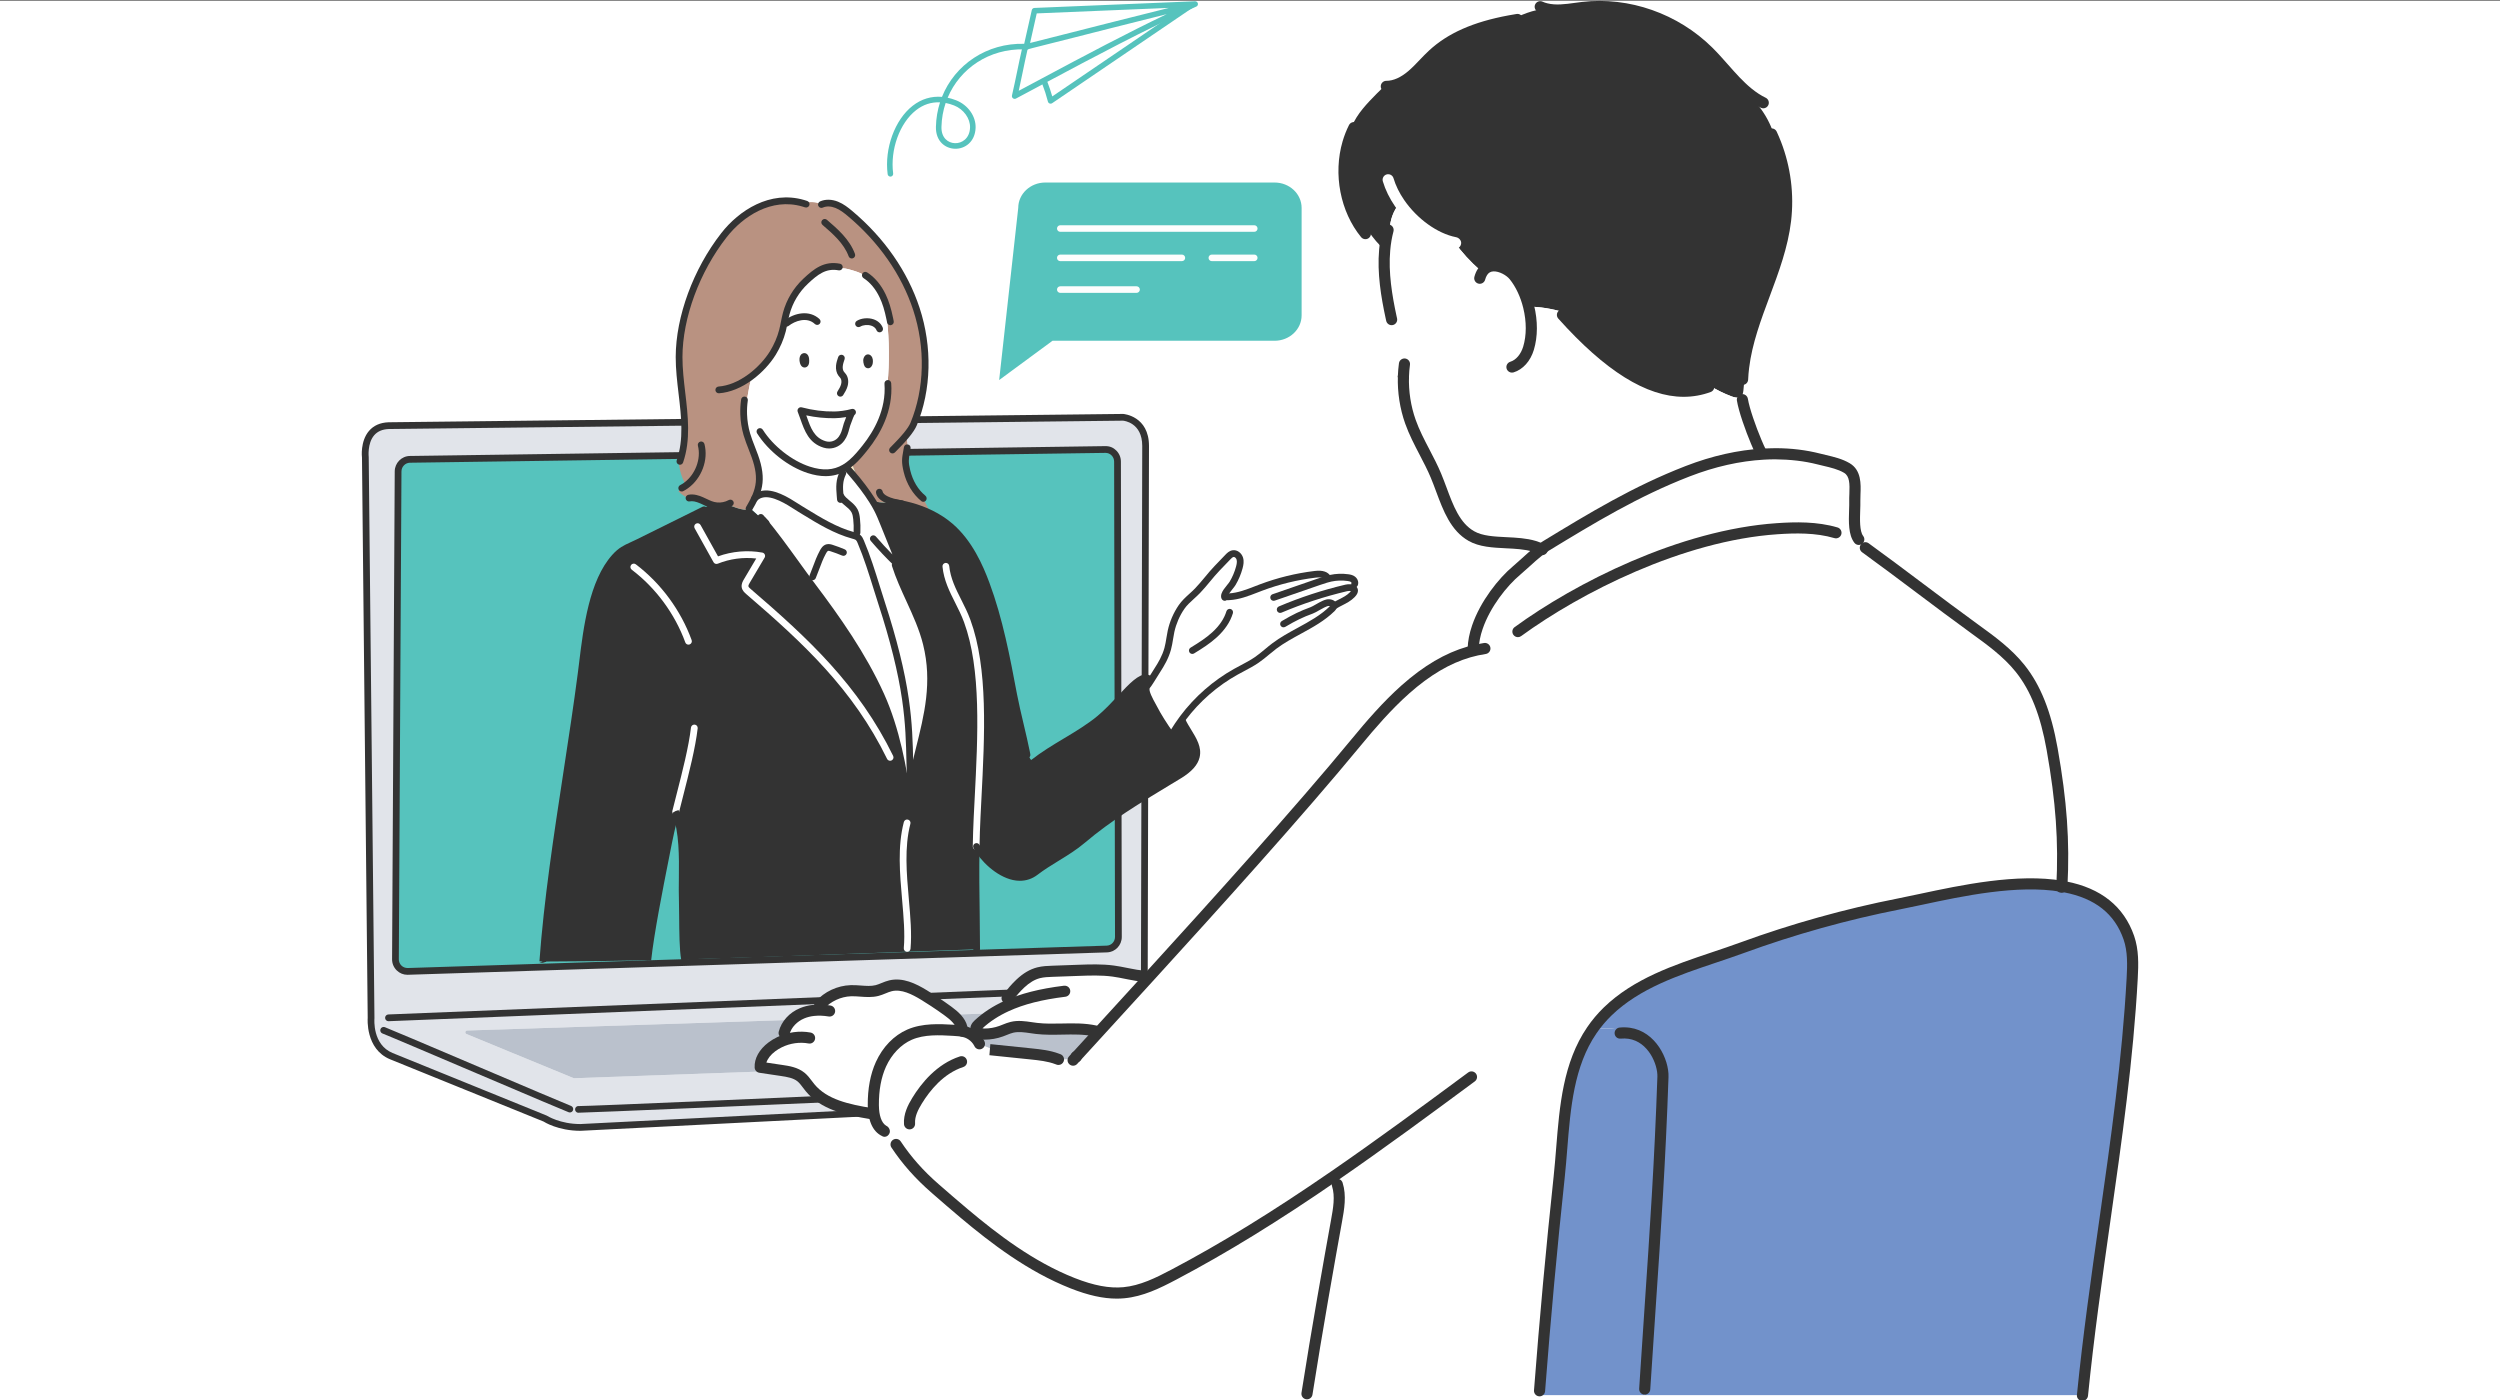<?xml version="1.0" encoding="utf-8"?>
<!-- Generator: Adobe Illustrator 27.9.6, SVG Export Plug-In . SVG Version: 9.03 Build 54986)  -->
<svg version="1.1" id="レイヤー_1" xmlns="http://www.w3.org/2000/svg" xmlns:xlink="http://www.w3.org/1999/xlink" x="0px"
	 y="0px" viewBox="0 0 250 140" style="enable-background:new 0 0 250 140;" xml:space="preserve">
<rect x="0" y="0" width="250" height="140" fill="#808080" stroke="none"/>
<style type="text/css">
	.st0{fill:#FFFFFF;}
	.st1{fill:#56C3BD;}
	.st2{fill:#FDFDFD;}
	.st3{fill:#E1E4EA;}
	.st4{fill:#BAC1CC;}
	.st5{fill:#333333;}
	.st6{fill:#B99281;}
	.st7{fill:#FCE4C3;}
	.st8{fill:#7292CB;}
</style>
<rect y="0.093" class="st0" width="250" height="140"/>
<g>
	<g>
		<g>
			<path class="st1" d="M89.04,17.661c-0.137,0-0.256-0.102-0.275-0.242c-0.333-2.572,0.716-5.447,2.496-6.836
				c0.879-0.687,1.882-0.986,2.938-0.896c1.285-3.21,4.474-5.407,8.232-5.306c0.153,0.003,0.275,0.13,0.271,0.284
				c-0.003,0.152-0.134,0.246-0.283,0.271c-3.503-0.087-6.42,1.903-7.654,4.836c0.278,0.059,0.561,0.145,0.845,0.256
				c1.187,0.465,1.988,1.596,1.95,2.75c-0.048,1.414-1.077,2.132-2.078,2.097c-0.934-0.027-1.924-0.725-1.89-2.193
				c0.02-0.857,0.162-1.678,0.41-2.448c-0.892-0.037-1.681,0.226-2.399,0.788c-1.635,1.277-2.597,3.938-2.287,6.328
				c0.02,0.152-0.088,0.291-0.24,0.311C89.064,17.66,89.052,17.661,89.04,17.661z M94.565,10.298
				c-0.254,0.75-0.399,1.554-0.419,2.395c-0.025,1.096,0.66,1.606,1.351,1.625c0.685,0.024,1.47-0.46,1.508-1.56
				c0.03-0.908-0.642-1.839-1.599-2.214C95.122,10.433,94.841,10.351,94.565,10.298z"/>
			<path class="st1" d="M101.468,9.888c-0.06,0-0.119-0.019-0.169-0.057c-0.086-0.066-0.126-0.177-0.102-0.283
				c0.198-0.855,0.356-1.624,0.516-2.393c0.159-0.773,0.318-1.546,0.518-2.405c0.017-0.071,0.06-0.132,0.121-0.171l0.027-0.018
				c0.132-0.567,0.268-1.177,0.403-1.787c0.135-0.603,0.269-1.205,0.398-1.766c0.028-0.121,0.135-0.209,0.259-0.214l16.068-0.668
				c0.129,0.001,0.251,0.084,0.282,0.214c0.03,0.13-0.036,0.263-0.157,0.317l-0.617,0.277c-4.547,2.072-9.465,4.672-14.525,7.377
				l-2.893,1.544C101.557,9.877,101.513,9.888,101.468,9.888z M102.747,4.985c-0.187,0.811-0.338,1.546-0.49,2.282
				c-0.121,0.591-0.243,1.182-0.383,1.812l2.355-1.258c4.295-2.296,8.488-4.517,12.444-6.407c-1.581,0.391-3.666,0.918-5.677,1.428
				l-3.562,0.906c-2.221,0.565-4.018,1.022-4.553,1.15L102.747,4.985z M103.674,1.34c-0.114,0.5-0.232,1.027-0.35,1.555
				c-0.105,0.474-0.211,0.948-0.314,1.402c0.729-0.18,2.346-0.591,4.287-1.086l3.562-0.906c2.163-0.549,4.412-1.117,6.031-1.515
				L103.674,1.34z"/>
			<path class="st1" d="M105.061,10.368c-0.033,0-0.066-0.006-0.098-0.018c-0.085-0.032-0.148-0.103-0.171-0.19
				c-0.154-0.6-0.343-1.187-0.561-1.746c-0.056-0.143,0.016-0.304,0.158-0.359c0.145-0.056,0.304,0.015,0.359,0.158
				c0.179,0.461,0.339,0.94,0.478,1.429l13.781-9.368c0.127-0.086,0.299-0.053,0.385,0.075c0.086,0.127,0.053,0.299-0.074,0.385
				l-0.26,0.176l-13.842,9.41C105.171,10.352,105.116,10.368,105.061,10.368z"/>
		</g>
		<g>
			<path class="st1" d="M105.25,34.076h22.206c1.494,0,2.706-1.137,2.706-2.54V20.792c0-1.403-1.211-2.54-2.706-2.54h-22.926
				c-1.494,0-2.706,1.137-2.706,2.54l-1.908,17.212L105.25,34.076z"/>
			<path class="st2" d="M125.426,23.182h-19.398c-0.182,0-0.329-0.147-0.329-0.329s0.147-0.329,0.329-0.329h19.398
				c0.182,0,0.329,0.147,0.329,0.329S125.608,23.182,125.426,23.182z"/>
			<path class="st2" d="M125.426,26.115h-4.243c-0.182,0-0.329-0.147-0.329-0.329s0.147-0.329,0.329-0.329h4.243
				c0.182,0,0.329,0.147,0.329,0.329S125.608,26.115,125.426,26.115z"/>
			<path class="st2" d="M118.188,26.115h-12.16c-0.182,0-0.329-0.147-0.329-0.329s0.147-0.329,0.329-0.329h12.16
				c0.182,0,0.329,0.147,0.329,0.329S118.37,26.115,118.188,26.115z"/>
			<path class="st2" d="M113.656,29.287h-7.628c-0.182,0-0.329-0.147-0.329-0.329s0.147-0.329,0.329-0.329h7.628
				c0.182,0,0.329,0.147,0.329,0.329S113.838,29.287,113.656,29.287z"/>
		</g>
		<g>
			<g id="XMLID_16_">
				<g>
					<path class="st3" d="M114.431,98.741l0.132-54.145c0-2.71-2.241-2.866-2.241-2.866l-73.457,0.834
						c-2.708,0.104-2.328,3.19-2.328,3.19c0,0.618,0.57,55.448,0.57,56.066c0,0-0.255,2.854,2.03,3.796l15.398,6.253
						c0,0,1.344,0.874,3.497,0.874l79.542-4.033c0,0,1.144-0.538,0.202-1.884L114.431,98.741z M40.777,97.14
						c-0.676,0.021-1.235-0.53-1.232-1.216l0.265-48.786c0.003-0.659,0.527-1.193,1.177-1.203l69.553-0.985
						c0.665-0.01,1.21,0.533,1.211,1.208l0.088,47.532c0,0.654-0.511,1.19-1.157,1.211L40.777,97.14z M46.647,103.403
						c-0.183-0.075-0.133-0.345,0.064-0.352l65.367-2.141l0.44-0.014c0.021-0.002,0.042,0.002,0.061,0.008l12.932,4.115
						c0.196,0.063,0.157,0.35-0.048,0.357l-68.041,2.446c-0.027,0.002-0.053-0.003-0.077-0.013L46.647,103.403z"/>
					<path class="st1" d="M39.545,95.924c-0.003,0.686,0.556,1.237,1.232,1.216l69.906-2.239c0.646-0.021,1.157-0.557,1.157-1.211
						l-0.088-47.532c-0.002-0.675-0.546-1.218-1.211-1.208l-69.553,0.985c-0.651,0.01-1.174,0.545-1.177,1.203L39.545,95.924z"/>
					<path class="st4" d="M46.711,103.051c-0.198,0.006-0.247,0.276-0.064,0.352l10.698,4.406c0.024,0.01,0.05,0.014,0.077,0.013
						l68.041-2.446c0.206-0.006,0.244-0.294,0.048-0.357l-12.932-4.115c-0.019-0.006-0.04-0.01-0.061-0.008l-0.44,0.014
						L46.711,103.051z"/>
				</g>
				<g>
					<path class="st5" d="M114.421,99.078c-0.033,0-0.068-0.006-0.103-0.019l-0.063-0.022c-0.177-0.062-0.269-0.255-0.206-0.431
						c0.062-0.176,0.252-0.272,0.431-0.206c0.177,0.062,0.301,0.267,0.238,0.442C114.668,98.983,114.553,99.078,114.421,99.078z"/>
					<path class="st5" d="M58.048,113.081c-2.244,0-3.639-0.891-3.697-0.929L39.01,105.93c-2.489-1.025-2.243-4.108-2.24-4.14
						c-0.001-0.277-0.146-14.366-0.287-27.991c-0.146-14.262-0.285-27.733-0.285-28.044c-0.006-0.026-0.19-1.614,0.698-2.659
						c0.463-0.544,1.12-0.836,1.954-0.869l73.467-0.834c0.053,0.002,2.582,0.213,2.582,3.204l-0.131,53.905l23.118,8.006
						c0.067,0.023,0.126,0.067,0.167,0.126c0.38,0.543,0.511,1.052,0.389,1.511c-0.158,0.591-0.668,0.845-0.726,0.872
						c-0.039,0.019-0.083,0.029-0.126,0.032l-79.542,4.033C58.049,113.081,58.048,113.081,58.048,113.081z M112.296,42.067
						l-73.428,0.835c-0.627,0.024-1.119,0.236-1.454,0.628c-0.697,0.816-0.543,2.169-0.542,2.183
						c0.002,0.349,0.147,14.446,0.288,28.079c0.147,14.254,0.285,27.718,0.285,28.028c-0.01,0.136-0.203,2.65,1.821,3.483
						l15.396,6.252c0.069,0.038,1.354,0.85,3.37,0.85l79.444-4.028c0.084-0.056,0.259-0.192,0.314-0.414
						c0.061-0.235-0.018-0.522-0.231-0.854l-23.239-8.048c-0.137-0.047-0.228-0.176-0.228-0.32l0.132-54.145
						C114.224,42.247,112.376,42.074,112.296,42.067z"/>
					<path class="st5" d="M38.848,102.121c-0.181,0-0.331-0.143-0.338-0.324c-0.007-0.187,0.138-0.344,0.324-0.352l75.509-3.021
						c0.194-0.057,0.425,0.101,0.425,0.317c0,0.182-0.144,0.348-0.324,0.355l-75.582,3.024
						C38.857,102.121,38.853,102.121,38.848,102.121z"/>
					<path class="st5" d="M56.985,111.247c-0.036,0-0.073-0.006-0.109-0.018c-0.251-0.086-3.645-1.527-9.204-3.893
						c-4.291-1.825-9.153-3.895-9.416-3.983c-0.176-0.06-0.271-0.252-0.212-0.429s0.249-0.27,0.428-0.212
						c0.256,0.086,3.913,1.641,9.464,4.002c4.173,1.775,8.903,3.787,9.157,3.874c0.176,0.061,0.271,0.253,0.21,0.43
						C57.256,111.158,57.126,111.247,56.985,111.247z"/>
					<path class="st5" d="M57.809,111.274c-0.016,0-0.025-0.001-0.028-0.001c-0.183-0.036-0.303-0.213-0.267-0.396
						c0.033-0.172,0.19-0.292,0.364-0.272c0.011,0.001,0.026,0.001,0.043,0.001c2.599,0,78.805-3.46,79.352-3.505
						c0.18-0.003,0.348,0.121,0.365,0.305s-0.113,0.348-0.297,0.368C136.189,107.9,59.519,111.274,57.809,111.274z"/>
					<path class="st5" d="M40.739,97.479c-0.398,0-0.774-0.153-1.062-0.434c-0.305-0.297-0.472-0.695-0.469-1.123l0.265-48.786
						c0.004-0.837,0.682-1.527,1.511-1.539l69.553-0.985c0.449-0.004,0.797,0.15,1.089,0.438c0.299,0.293,0.464,0.687,0.465,1.107
						l0.088,47.532c0,0.843-0.651,1.523-1.483,1.55l-69.906,2.239C40.772,97.478,40.755,97.479,40.739,97.479z M110.558,45.288
						c-0.004,0-0.009,0-0.013,0l-69.553,0.985c-0.463,0.007-0.842,0.396-0.845,0.867l-0.265,48.786
						c-0.001,0.242,0.093,0.468,0.265,0.635c0.168,0.163,0.39,0.24,0.619,0.241l69.906-2.239l0,0
						c0.465-0.015,0.829-0.398,0.829-0.873l-0.088-47.531c-0.001-0.238-0.094-0.461-0.263-0.626
						C110.991,45.374,110.781,45.288,110.558,45.288z"/>
				</g>
			</g>
		</g>
		<g>
			<g id="XMLID_15_">
				<g>
					<path class="st0" d="M133.371,60.598c-0.004,0.081-0.047,0.169-0.144,0.266c-1.641,1.618-3.951,2.353-5.792,3.738
						c-0.596,0.448-1.139,0.964-1.754,1.387c-0.66,0.454-1.391,0.795-2.091,1.185c-2.06,1.144-3.872,2.731-5.288,4.617
						c-0.054,0.074-0.111,0.147-0.161,0.223c-0.262,0.357-0.506,0.724-0.737,1.1l0.06,0.048c-0.087,0.111-0.175,0.219-0.26,0.33
						l-0.081,0.058c-0.665-0.931-1.315-1.942-1.715-2.735c-0.274-0.543-1.084-1.754-0.681-2.238
						c0.045-0.054,0.099-0.126,0.155-0.209c0.258-0.374,0.621-0.993,0.865-1.369c0.429-0.66,0.815-1.354,1.022-2.118
						c0.157-0.574,0.209-1.172,0.336-1.754c0.188-0.863,0.545-1.691,1.046-2.421c0.429-0.625,1.075-1.086,1.602-1.633
						c0.694-0.722,1.272-1.534,1.967-2.256c0.355-0.37,0.712-0.739,1.067-1.11c0.145-0.151,0.308-0.312,0.516-0.345
						c0.299-0.049,0.584,0.2,0.675,0.489c0.091,0.289,0.033,0.603-0.047,0.896c-0.149,0.557-0.376,1.092-0.671,1.589
						c-0.114,0.194-0.402,0.499-0.603,0.791c0.052,0.196,0.138,0.384,0.252,0.553c1.108-0.058,2.153-0.531,3.195-0.925
						c1.732-0.652,3.544-1.096,5.383-1.319c0.287-0.035,0.615-0.047,0.879,0.045c0.08,0.155,0.157,0.31,0.237,0.466
						c0.151-0.047,0.305-0.087,0.46-0.12c0.564-0.12,1.15-0.144,1.723-0.064c0.18,0.023,0.37,0.062,0.516,0.175
						c0.109,0.083,0.186,0.219,0.186,0.353l0.064,0.004c-0.017,0.254-0.037,0.508-0.054,0.76l-0.039,0.002
						c0.002,0.109-0.066,0.248-0.231,0.415c-0.537,0.547-1.203,0.729-1.821,1.131L133.371,60.598z"/>
					<path class="st5" d="M93.102,51.359c0.692,0.343,1.344,0.762,1.934,1.269c1.734,1.496,2.795,3.622,3.591,5.769
						c1.327,3.573,2.037,7.34,2.743,11.088c0.316,1.676,0.918,3.93,1.269,5.676c0.13,0.248,0.262,0.493,0.392,0.739l0.306,0.359
						c2.048-1.62,4.679-2.776,6.628-4.399c1.948-1.624,3.623-4.151,4.655-4.07l-0.004,0.089c0.089,0.163,0.178,0.326,0.268,0.489
						c-0.056,0.083-0.111,0.155-0.155,0.209c-0.403,0.485,0.407,1.695,0.681,2.238c0.4,0.793,1.049,1.804,1.715,2.735l0.081-0.058
						c0.085-0.111,0.173-0.219,0.26-0.33l-0.06-0.048c0.231-0.376,0.475-0.743,0.737-1.1l0.089,0.064
						c0.788,1.754,2.981,3.459-0.312,5.46c-3.278,1.99-6.727,3.986-9.646,6.473c-1.461,1.243-3.21,2.033-4.733,3.201
						c-2.126,1.631-4.995-0.869-5.891-2.564h-0.035c-0.07,3.775,0.049,7.336,0.049,10.275v0.008
						c-9.177,0.291-19.163,0.739-29.209,1.005c-0.242-1.342-0.177-4.366-0.219-5.716c-0.099-3.032,0.297-6.163-0.673-9.035
						c-0.062,0.252-0.124,0.504-0.184,0.753c-0.196,0.805-0.374,1.591-0.522,2.339c-0.621,3.166-1.746,8.632-2.077,11.747
						c-3.513,0.076-7.024,0.124-10.498,0.13c0.677-9.344,2.646-19.607,3.847-28.87c0.444-3.424,0.873-8.812,3.358-11.578
						c0.762-0.848,1.298-0.949,2.32-1.455c2.099-1.04,4.2-2.079,6.298-3.119l-0.004-0.008c0.285-0.272,0.605-0.504,0.95-0.691
						c0.099,0.035,0.198,0.068,0.299,0.093c0.444,0.111,0.919,0.083,1.35-0.074c0.324,0.099,0.64,0.229,0.962,0.336
						c0.46,0.153,0.954,0.258,1.428,0.151l0.029-0.033c0.407,0.355,0.805,0.724,1.191,1.102c1.771,2.126,3.307,4.432,4.972,6.642
						c2.545,3.377,5.067,6.987,6.824,10.892c1.459,3.239,2.169,6.88,2.661,10.378l0.097,0.014c0.066-0.506,0.147-1.005,0.242-1.498
						c0.896-4.712,2.805-8.925,1.534-14.056c-0.685-2.768-2.26-5.177-3.121-7.883l0.147-0.149c0.019,0.021,0.039,0.041,0.06,0.058
						c0.012,0.014,0.025,0.027,0.039,0.039c0.132-0.225,0.037-0.508-0.06-0.749c-0.446-1.104-0.89-2.207-1.336-3.311
						c-0.2-0.495-0.4-0.991-0.646-1.466c-0.142-0.272-0.305-0.555-0.487-0.844c0.481,0.144,0.987,0.208,1.49,0.186l0.01-0.089
						C90.241,50.32,91.75,50.692,93.102,51.359z"/>
					<path class="st0" d="M89.665,56.346l-0.147,0.149c0.861,2.706,2.436,5.115,3.121,7.883c1.271,5.131-0.638,9.344-1.534,14.056
						l-0.062-0.012c-0.107-3.224-0.037-5.329-0.502-8.531c-0.458-3.158-1.385-6.529-2.363-9.532
						c-0.673-2.074-1.245-4.163-2.097-6.174c-0.064-0.153-0.134-0.312-0.256-0.423c-0.041-0.037-0.085-0.068-0.134-0.091
						c0.008-0.155,0.012-0.308,0.012-0.464c0.017-0.438,0.006-0.881-0.043-1.317c-0.029-0.274-0.074-0.553-0.2-0.797
						c-0.322-0.627-1.11-0.914-1.42-1.546l-0.031,0.002c-0.07-0.807-0.105-1.482,0.275-2.252l0.052,0.012
						c0.037-0.169,0.074-0.336,0.111-0.504l0.31,0.068c0.128,0.138,0.258,0.283,0.392,0.436c0.714,0.819,1.49,1.816,2.085,2.764
						c0.182,0.289,0.345,0.572,0.487,0.844c0.246,0.475,0.446,0.972,0.646,1.466c0.446,1.104,0.89,2.207,1.336,3.311
						c0.097,0.241,0.192,0.524,0.06,0.749c-0.014-0.012-0.027-0.025-0.039-0.039C89.703,56.387,89.684,56.368,89.665,56.346z"/>
					<path class="st6" d="M90.627,43.525l0.019,0.016c0.035,0.411,0.08,0.821,0.136,1.228l-0.058,0.008
						c-0.182,1.063-0.277,1.304-0.025,2.353c0.252,1.04,0.795,2.025,1.622,2.7c0.248,0.516,0.508,1.026,0.782,1.53
						c-1.352-0.667-2.861-1.04-4.368-1.189l-0.01,0.089c-0.502,0.021-1.009-0.043-1.49-0.186c-0.596-0.949-1.371-1.946-2.085-2.764
						l0.341-0.165c-0.105-0.299-0.219-0.596-0.341-0.886c0.512-0.44,0.958-0.982,1.395-1.53c1.441-1.81,2.415-4.048,2.24-6.386
						l-0.027-0.002c0.192-2.126,0.173-4.269-0.056-6.39l0.281-0.056c-0.161-0.795-0.372-1.581-0.722-2.31
						c-0.39-0.819-0.964-1.569-1.728-2.058l-0.029,0.045c-0.045-0.031-0.091-0.06-0.138-0.087c-0.38-0.223-0.805-0.359-1.228-0.481
						c-0.384-0.114-0.788-0.219-1.181-0.155l-0.023-0.144c-1.408-0.272-2.326,0.436-3.371,1.418
						c-0.927,0.871-1.606,2.002-1.938,3.23c-0.153,0.564-0.233,1.146-0.378,1.713c-0.204,0.786-0.533,1.538-0.956,2.231
						c-0.487,0.793-1.274,1.688-2.233,2.398l0.072,0.099c-0.297,1.199-0.491,2.423-0.576,3.656l-0.184-0.002
						c0.023,0.667,0.13,1.333,0.314,1.973c0.299,1.026,0.795,1.986,1.059,3.02c0.283,1.117,0.248,1.959-0.05,2.822
						c-0.066,0.196-0.147,0.394-0.242,0.596c-0.136,0.291-0.301,0.592-0.489,0.912c0.052,0.045,0.105,0.091,0.157,0.138
						l-0.029,0.033c-0.473,0.107-0.968,0.002-1.428-0.151c-0.322-0.107-0.638-0.237-0.962-0.336
						c-0.431,0.157-0.906,0.184-1.35,0.074c-0.101-0.025-0.2-0.058-0.299-0.093c-0.305-0.114-0.594-0.274-0.894-0.403
						c-0.396-0.173-0.832-0.305-1.255-0.219l-0.008,0.017c-0.392-0.157-0.753-0.39-1.053-0.687l0.334-0.328
						c0.149-0.076,0.293-0.165,0.429-0.262c-0.417-0.735-0.671-1.563-0.739-2.407l0.128-0.006c1.143-3.315-0.089-6.937-0.081-10.444
						c0.012-4.238,1.893-8.855,4.489-12.178c1.884-2.413,4.851-4.089,7.934-3.189c0.592-0.196,1.255-0.144,1.818,0.12
						c0.479-0.215,1.047-0.161,1.534,0.037c0.491,0.198,0.916,0.53,1.321,0.869c3.003,2.522,5.408,5.81,6.634,9.536
						c1.224,3.724,1.22,7.891-0.274,11.516C91.224,42.743,90.947,43.135,90.627,43.525z"/>
					<path class="st0" d="M76.119,49.445c1.309-0.372,3.156,0.999,3.901,1.451c1.682,1.024,3.369,2.114,5.288,2.64
						c0.13,0.035,0.264,0.07,0.382,0.136c0.048,0.023,0.093,0.054,0.134,0.091c0.122,0.111,0.192,0.27,0.256,0.423
						c0.852,2.012,1.424,4.101,2.097,6.174c0.978,3.003,1.905,6.374,2.363,9.532c0.466,3.203,0.396,5.307,0.502,8.531l0.062,0.012
						c-0.095,0.493-0.177,0.991-0.242,1.498l-0.097-0.014c-0.493-3.497-1.203-7.138-2.661-10.378
						c-1.757-3.905-4.279-7.515-6.824-10.892c-1.664-2.209-3.201-4.516-4.972-6.642c-0.386-0.378-0.784-0.747-1.191-1.102
						c-0.052-0.047-0.105-0.093-0.157-0.138c0.188-0.32,0.353-0.621,0.489-0.912C75.646,49.645,75.873,49.513,76.119,49.445z"/>
					<path class="st0" d="M85.149,46.258c-0.217,0.188-0.446,0.359-0.692,0.502c-0.002,0.016-0.006,0.029-0.01,0.045
						c-0.037,0.169-0.074,0.336-0.111,0.504l-0.052-0.012c-0.38,0.77-0.345,1.445-0.275,2.252l0.031-0.002
						c0.31,0.632,1.098,0.919,1.42,1.546c0.126,0.244,0.171,0.524,0.2,0.797c0.049,0.436,0.06,0.879,0.043,1.317
						c0,0.155-0.004,0.308-0.012,0.464c-0.118-0.066-0.252-0.101-0.382-0.136c-1.918-0.526-3.606-1.616-5.288-2.64
						c-0.745-0.452-2.592-1.823-3.901-1.451c-0.147-0.048-0.291-0.111-0.429-0.184c0.299-0.863,0.334-1.705,0.05-2.822
						c-0.264-1.034-0.76-1.994-1.059-3.02c-0.184-0.64-0.291-1.305-0.314-1.973l0.184,0.002c0.085-1.234,0.279-2.458,0.576-3.656
						l-0.072-0.099c0.958-0.71,1.746-1.604,2.233-2.398c0.423-0.692,0.753-1.445,0.956-2.231c0.145-0.566,0.225-1.148,0.378-1.713
						c0.332-1.228,1.011-2.359,1.938-3.23c1.046-0.982,1.963-1.69,3.371-1.418l0.023,0.144c0.394-0.064,0.797,0.041,1.181,0.155
						c0.423,0.122,0.848,0.258,1.228,0.481c0.047,0.027,0.093,0.056,0.138,0.087l0.029-0.045c0.764,0.489,1.338,1.24,1.728,2.058
						c0.349,0.729,0.561,1.515,0.722,2.31l-0.281,0.056c0.229,2.12,0.248,4.264,0.056,6.39l0.027,0.002
						c0.175,2.337-0.799,4.576-2.24,6.386C86.107,45.276,85.661,45.817,85.149,46.258z M86.941,36.283
						c0.019-0.145,0.033-0.351-0.076-0.469c-0.043-0.048-0.08-0.045-0.111-0.017c-0.056,0.048-0.091,0.178-0.093,0.227
						c-0.004,0.122,0.023,0.246,0.06,0.363C86.792,36.615,86.924,36.41,86.941,36.283z M84.844,42.068
						c0.054-0.126,0.264-0.803,0.411-0.846c-0.599,0.171-1.333,0.258-1.804,0.264c-1.3,0.014-2.405-0.173-3.364-0.425
						c0.543,1.356,0.786,2.9,2.37,3.383c0.63,0.192,1.311-0.037,1.695-0.58C84.586,43.253,84.551,42.733,84.844,42.068z
						 M80.534,36.361c0.07-0.109,0.049-0.355,0.035-0.477c-0.008-0.066-0.052-0.246-0.147-0.237
						c-0.016,0.002-0.031,0.008-0.045,0.017c-0.07,0.052-0.083,0.165-0.091,0.244c-0.008,0.103,0.01,0.208,0.037,0.306
						C80.354,36.336,80.445,36.499,80.534,36.361z"/>
					<path class="st7" d="M85.49,47.144l-0.341,0.165c-0.134-0.153-0.264-0.299-0.392-0.436l-0.31-0.068
						c0.004-0.016,0.008-0.029,0.01-0.045c0.246-0.144,0.475-0.314,0.692-0.502C85.271,46.549,85.385,46.845,85.49,47.144z"/>
					<path class="st0" d="M85.256,41.222c-0.147,0.043-0.357,0.72-0.411,0.846c-0.293,0.665-0.258,1.185-0.691,1.796
						c-0.384,0.543-1.065,0.772-1.695,0.58c-1.585-0.483-1.827-2.027-2.37-3.383c0.958,0.252,2.064,0.438,3.364,0.425
						C83.923,41.48,84.656,41.393,85.256,41.222z"/>
					<path class="st0" d="M75.691,49.26c0.138,0.074,0.281,0.136,0.429,0.184c-0.246,0.068-0.473,0.2-0.671,0.411
						C75.543,49.654,75.625,49.456,75.691,49.26z"/>
				</g>
				<g>
					<path class="st5" d="M80.463,36.751c-0.021,0-0.043-0.001-0.065-0.005c-0.272-0.045-0.373-0.328-0.403-0.447
						c-0.041-0.146-0.057-0.285-0.046-0.416c0.011-0.108,0.034-0.346,0.226-0.489c0.002-0.001,0.004-0.003,0.006-0.004
						c0.045-0.033,0.143-0.071,0.199-0.078c0.276-0.03,0.484,0.192,0.525,0.533c0.038,0.334,0.011,0.549-0.086,0.7
						C80.732,36.677,80.603,36.751,80.463,36.751z"/>
					<path class="st5" d="M86.804,36.827c-0.151,0-0.329-0.089-0.406-0.342c-0.055-0.173-0.079-0.328-0.075-0.472
						c0.003-0.085,0.048-0.331,0.209-0.471c0,0,0.001-0.001,0.001-0.001c0.178-0.153,0.424-0.132,0.584,0.051
						c0.2,0.217,0.186,0.525,0.157,0.737c-0.025,0.188-0.164,0.476-0.441,0.498C86.825,36.827,86.815,36.827,86.804,36.827z"/>
					<path class="st5" d="M84.033,39.665c-0.061,0-0.123-0.017-0.178-0.051c-0.159-0.099-0.207-0.307-0.108-0.465
						c0.146-0.234,0.296-0.475,0.364-0.729c0.061-0.231,0.037-0.464-0.062-0.604c-0.025-0.036-0.054-0.068-0.083-0.1
						c-0.045-0.051-0.09-0.103-0.129-0.159c-0.186-0.258-0.27-0.613-0.234-0.996c0.028-0.308,0.124-0.587,0.216-0.857
						c0.06-0.177,0.253-0.272,0.429-0.212c0.177,0.06,0.271,0.251,0.211,0.428l0,0.002c-0.083,0.243-0.161,0.473-0.183,0.702
						c-0.021,0.22,0.019,0.412,0.112,0.541c0.028,0.039,0.057,0.071,0.085,0.103c0.045,0.051,0.09,0.103,0.129,0.159
						c0.217,0.307,0.276,0.732,0.163,1.166c-0.094,0.353-0.28,0.651-0.444,0.914C84.256,39.609,84.146,39.665,84.033,39.665z"/>
					<path class="st5" d="M78.652,32.662c-0.099,0-0.198-0.043-0.264-0.127c-0.117-0.146-0.092-0.358,0.054-0.475
						c0.988-0.788,2.511-1.091,3.509-0.152c0.136,0.128,0.143,0.342,0.015,0.478c-0.127,0.136-0.343,0.143-0.478,0.015
						c-0.803-0.756-2.01-0.301-2.625,0.188C78.801,32.638,78.727,32.662,78.652,32.662z"/>
					<path class="st5" d="M87.963,33.234c-0.135,0-0.262-0.081-0.314-0.214c-0.105-0.266-0.339-0.392-0.517-0.451
						c-0.357-0.12-0.821-0.079-1.102,0.095c-0.16,0.097-0.368,0.049-0.465-0.11c-0.098-0.159-0.049-0.367,0.11-0.465
						c0.451-0.278,1.123-0.343,1.67-0.162c0.444,0.148,0.775,0.448,0.932,0.845c0.068,0.174-0.017,0.37-0.19,0.438
						C88.047,33.227,88.005,33.234,87.963,33.234z"/>
					<path class="st5" d="M82.907,44.849c-0.182,0-0.366-0.027-0.547-0.082c-1.469-0.448-1.903-1.678-2.323-2.867
						c-0.084-0.239-0.169-0.479-0.263-0.713c-0.047-0.119-0.024-0.253,0.061-0.349c0.085-0.096,0.217-0.136,0.339-0.103
						c1.101,0.29,2.183,0.431,3.274,0.414c0.433-0.005,1.132-0.085,1.715-0.251c0.181-0.052,0.366,0.054,0.417,0.232
						c0.042,0.146-0.02,0.298-0.141,0.376c-0.07,0.107-0.186,0.429-0.226,0.539c-0.025,0.071-0.046,0.127-0.059,0.157
						c-0.106,0.241-0.165,0.458-0.227,0.688c-0.099,0.369-0.202,0.75-0.499,1.169C84.073,44.564,83.501,44.849,82.907,44.849z
						 M80.626,41.537c0.016,0.046,0.033,0.092,0.049,0.138c0.397,1.125,0.74,2.097,1.883,2.445c0.494,0.151,1.024-0.032,1.321-0.452
						c0.227-0.321,0.306-0.614,0.397-0.955c0.062-0.233,0.133-0.497,0.26-0.783l0.042-0.116c0.013-0.037,0.026-0.072,0.039-0.106
						c-0.433,0.074-0.855,0.11-1.16,0.114C82.49,41.83,81.569,41.74,80.626,41.537z M85.255,41.222h0.008H85.255z"/>
					<path class="st5" d="M71.877,39.329c-0.175,0-0.324-0.135-0.336-0.313c-0.014-0.187,0.126-0.348,0.312-0.362
						c0.97-0.071,2.008-0.498,3.003-1.234c0.854-0.633,1.636-1.472,2.146-2.303c0.418-0.686,0.728-1.405,0.917-2.139
						c0.067-0.26,0.12-0.525,0.172-0.79c0.062-0.311,0.124-0.621,0.207-0.926c0.35-1.296,1.053-2.468,2.032-3.388
						c1.069-1.004,2.083-1.807,3.667-1.503c0.184,0.036,0.303,0.213,0.268,0.396c-0.035,0.184-0.218,0.302-0.396,0.268
						c-1.272-0.245-2.111,0.427-3.076,1.333c-0.888,0.833-1.525,1.896-1.843,3.071c-0.079,0.292-0.138,0.587-0.196,0.882
						c-0.055,0.277-0.111,0.554-0.181,0.827c-0.207,0.799-0.542,1.58-0.995,2.323c-0.554,0.902-1.399,1.811-2.32,2.493
						c-1.098,0.812-2.258,1.284-3.355,1.365C71.893,39.329,71.885,39.329,71.877,39.329z"/>
					<path class="st5" d="M89.04,32.522c-0.157,0-0.298-0.11-0.331-0.271l-0.058-0.287c-0.19-0.938-0.404-1.626-0.696-2.235
						c-0.4-0.84-0.956-1.503-1.606-1.919c-0.157-0.101-0.203-0.31-0.103-0.467c0.1-0.157,0.307-0.205,0.467-0.103
						c0.757,0.484,1.397,1.244,1.852,2.197c0.316,0.661,0.547,1.398,0.748,2.388l0.058,0.292c0.037,0.183-0.081,0.361-0.264,0.398
						C89.085,32.521,89.062,32.522,89.04,32.522z"/>
					<path class="st5" d="M82.556,47.614c-0.557,0-1.149-0.103-1.783-0.307c-1.949-0.63-3.938-2.191-5.066-3.976
						c-0.1-0.158-0.053-0.367,0.105-0.466c0.159-0.1,0.367-0.052,0.466,0.105c1.033,1.634,2.923,3.119,4.703,3.694
						c1.313,0.424,2.363,0.363,3.302-0.194c0.215-0.125,0.425-0.277,0.644-0.467c0.499-0.429,0.941-0.969,1.351-1.486
						c1.096-1.376,2.362-3.56,2.168-6.15c-0.014-0.187,0.125-0.349,0.312-0.362c0.181-0.019,0.348,0.125,0.362,0.312
						c0.21,2.809-1.142,5.151-2.313,6.622c-0.43,0.542-0.896,1.11-1.438,1.577c-0.251,0.217-0.495,0.393-0.744,0.538
						C83.993,47.427,83.308,47.614,82.556,47.614z"/>
					<path class="st5" d="M85.18,25.848c-0.138,0-0.267-0.085-0.317-0.222c-0.473-1.293-1.61-2.271-2.613-3.134
						c-0.142-0.122-0.158-0.335-0.036-0.477c0.122-0.142,0.336-0.157,0.477-0.036c1.066,0.917,2.273,1.956,2.807,3.414
						c0.064,0.175-0.026,0.37-0.201,0.434C85.257,25.841,85.218,25.848,85.18,25.848z"/>
					<path class="st5" d="M67.99,46.476c-0.037,0-0.074-0.006-0.11-0.019c-0.177-0.061-0.271-0.253-0.209-0.429
						c0.724-2.102,0.463-4.312,0.187-6.652c-0.143-1.208-0.29-2.456-0.287-3.683c0.011-4.052,1.758-8.798,4.56-12.385
						c1.76-2.255,4.864-4.309,8.295-3.306c0.099,0.028,0.198,0.06,0.298,0.094c0.176,0.061,0.271,0.253,0.21,0.43
						c-0.062,0.176-0.253,0.267-0.43,0.21c-0.09-0.031-0.178-0.059-0.267-0.084c-3.106-0.907-5.95,0.992-7.574,3.073
						c-2.714,3.474-4.406,8.061-4.417,11.971c-0.002,1.186,0.143,2.414,0.283,3.602c0.272,2.312,0.555,4.703-0.22,6.951
						C68.261,46.388,68.13,46.476,67.99,46.476z"/>
					<path class="st5" d="M74.9,51.203c-0.058,0-0.117-0.015-0.171-0.046c-0.161-0.095-0.214-0.302-0.12-0.463l0.061-0.102
						c0.18-0.306,0.339-0.597,0.471-0.879c0.09-0.19,0.167-0.376,0.229-0.56c0.288-0.831,0.3-1.617,0.043-2.632
						c-0.137-0.537-0.337-1.048-0.549-1.59c-0.179-0.458-0.365-0.931-0.507-1.418c-0.193-0.673-0.303-1.364-0.327-2.056
						c-0.018-0.501,0.01-1.01,0.083-1.512c0.026-0.185,0.193-0.313,0.383-0.286c0.185,0.027,0.312,0.199,0.286,0.383
						c-0.067,0.461-0.093,0.929-0.076,1.39c0.022,0.637,0.123,1.273,0.301,1.892c0.133,0.457,0.313,0.916,0.487,1.359
						c0.21,0.537,0.428,1.093,0.575,1.67c0.292,1.153,0.274,2.055-0.059,3.017c-0.069,0.205-0.155,0.415-0.256,0.629
						c-0.139,0.298-0.309,0.609-0.503,0.938l-0.058,0.097C75.129,51.143,75.017,51.203,74.9,51.203z"/>
					<path class="st5" d="M68.172,49.15c-0.124,0-0.242-0.067-0.302-0.185c-0.084-0.167-0.018-0.37,0.148-0.454
						c0.134-0.068,0.263-0.148,0.385-0.236c1.13-0.81,1.726-2.402,1.387-3.703c-0.047-0.181,0.061-0.365,0.242-0.413
						c0.186-0.045,0.366,0.062,0.413,0.242c0.413,1.583-0.28,3.443-1.647,4.423c-0.15,0.107-0.308,0.206-0.473,0.289
						C68.276,49.139,68.224,49.15,68.172,49.15z"/>
					<path class="st5" d="M71.898,50.93c-0.213,0-0.427-0.025-0.632-0.076c-0.111-0.028-0.22-0.064-0.329-0.103
						c-0.198-0.074-0.384-0.163-0.57-0.252c-0.115-0.055-0.229-0.109-0.346-0.16c-0.44-0.192-0.774-0.255-1.054-0.198
						c-0.181,0.039-0.361-0.081-0.398-0.264c-0.037-0.183,0.081-0.361,0.264-0.398c0.554-0.115,1.097,0.083,1.457,0.241
						c0.123,0.053,0.246,0.112,0.368,0.17c0.168,0.081,0.336,0.161,0.509,0.226c0.083,0.029,0.172,0.059,0.263,0.082
						c0.375,0.093,0.784,0.071,1.152-0.063c0.105-0.037,0.2-0.079,0.292-0.129c0.163-0.092,0.368-0.032,0.459,0.132
						c0.091,0.163,0.032,0.369-0.132,0.459c-0.125,0.07-0.255,0.128-0.393,0.175C72.519,50.876,72.208,50.93,71.898,50.93z"/>
					<path class="st5" d="M89.25,45.344c-0.086,0-0.171-0.032-0.237-0.097c-0.133-0.131-0.134-0.345-0.003-0.478l0.074-0.074
						c0.364-0.369,0.862-0.875,1.283-1.385c0.345-0.419,0.575-0.768,0.686-1.034c1.404-3.408,1.501-7.521,0.265-11.281
						c-1.159-3.524-3.417-6.769-6.53-9.383c-0.372-0.311-0.774-0.63-1.23-0.814c-0.452-0.184-0.91-0.2-1.262-0.045
						c-0.127,0.065-0.287,0.044-0.393-0.062c-0.132-0.132-0.132-0.346,0-0.478c0.026-0.026,0.059-0.049,0.093-0.066
						c0.005-0.003,0.01-0.005,0.015-0.007c0.52-0.233,1.177-0.223,1.8,0.032c0.547,0.22,1.016,0.592,1.411,0.923
						c3.21,2.696,5.54,6.046,6.738,9.69c1.285,3.912,1.183,8.194-0.282,11.75c-0.138,0.333-0.396,0.727-0.789,1.205
						c-0.439,0.534-0.951,1.052-1.324,1.43l-0.073,0.074C89.424,45.311,89.337,45.344,89.25,45.344z"/>
					<path class="st5" d="M92.33,50.183c-0.065,0-0.131-0.021-0.189-0.064c-0.868-0.709-1.484-1.733-1.77-2.91
						c-0.243-1.006-0.182-1.348-0.035-2.175l0.056-0.314c0.031-0.183,0.198-0.311,0.391-0.276c0.184,0.032,0.307,0.206,0.275,0.39
						l-0.056,0.318c-0.141,0.792-0.184,1.03,0.025,1.898c0.251,1.034,0.786,1.929,1.507,2.517c0.143,0.116,0.178,0.335,0.064,0.48
						C92.529,50.134,92.43,50.183,92.33,50.183z"/>
					<path class="st5" d="M84.043,50.287c-0.174,0-0.321-0.133-0.336-0.309l-0.034-0.398c-0.076-0.872-0.101-1.603,0.309-2.432
						c0.083-0.166,0.285-0.235,0.453-0.153c0.167,0.083,0.236,0.286,0.153,0.453c-0.333,0.675-0.312,1.259-0.242,2.073l0.035,0.4
						c0.016,0.186-0.122,0.35-0.308,0.366C84.062,50.287,84.052,50.287,84.043,50.287z"/>
					<path class="st5" d="M89.764,56.781c-0.08,0-0.158-0.028-0.22-0.081c-0.013-0.012-0.064-0.062-0.076-0.076
						c0.006,0.01-0.016-0.01-0.051-0.048c-0.798-0.771-1.591-1.611-2.342-2.485c-0.122-0.142-0.105-0.355,0.036-0.477
						c0.141-0.122,0.354-0.106,0.477,0.036c0.533,0.619,1.086,1.221,1.652,1.798l-1.186-2.939c-0.199-0.494-0.397-0.983-0.632-1.437
						c-0.137-0.263-0.295-0.538-0.473-0.819c-0.53-0.846-1.26-1.812-2.054-2.723c-0.131-0.15-0.259-0.293-0.385-0.429
						c-0.127-0.137-0.119-0.351,0.018-0.478c0.137-0.127,0.351-0.12,0.478,0.018c0.13,0.14,0.263,0.288,0.399,0.444
						c0.817,0.937,1.568,1.933,2.116,2.807c0.188,0.296,0.354,0.588,0.5,0.867c0.25,0.483,0.454,0.988,0.651,1.475l1.344,3.333
						c0.087,0.213,0.267,0.657,0.039,1.045c-0.05,0.086-0.137,0.146-0.235,0.163C89.801,56.78,89.782,56.781,89.764,56.781z"/>
					<path class="st5" d="M85.698,53.62c-0.009,0-0.018,0-0.026-0.001c-0.186-0.014-0.325-0.177-0.311-0.363
						c0.021-0.5,0.007-0.926-0.038-1.328c-0.025-0.237-0.062-0.481-0.164-0.68c-0.128-0.25-0.368-0.448-0.622-0.659
						c-0.301-0.25-0.613-0.509-0.801-0.893c-0.083-0.167-0.013-0.37,0.154-0.452c0.168-0.082,0.371-0.013,0.452,0.154
						c0.125,0.254,0.369,0.457,0.627,0.671c0.294,0.245,0.6,0.498,0.791,0.87c0.153,0.297,0.204,0.616,0.235,0.916
						c0.049,0.433,0.063,0.894,0.045,1.367c0,0.004-0.004,0.082-0.005,0.086C86.021,53.485,85.873,53.62,85.698,53.62z"/>
					<path class="st5" d="M91.042,78.761c-0.182,0-0.332-0.144-0.338-0.327c-0.024-0.738-0.039-1.419-0.054-2.067
						c-0.048-2.134-0.089-3.977-0.444-6.425c-0.393-2.703-1.183-5.891-2.35-9.477c-0.175-0.538-0.342-1.076-0.51-1.614
						c-0.468-1.502-0.952-3.057-1.577-4.533c-0.055-0.132-0.105-0.244-0.171-0.304c-0.006-0.002-0.066-0.043-0.072-0.047
						c-0.077-0.043-0.181-0.071-0.291-0.1c-1.826-0.5-3.43-1.482-4.982-2.432l-0.409-0.25c-0.099-0.06-0.219-0.137-0.354-0.224
						c-0.8-0.515-2.286-1.473-3.279-1.19c-0.2,0.055-0.369,0.159-0.517,0.317c-0.027,0.029-0.06,0.053-0.095,0.071l-0.007-0.013
						c-0.126,0.052-0.278,0.038-0.376-0.06c-0.126-0.126-0.147-0.311-0.033-0.442c0.007-0.008,0.015-0.017,0.023-0.024
						c0.232-0.246,0.509-0.414,0.823-0.5c1.279-0.365,2.875,0.66,3.827,1.273c0.129,0.083,0.243,0.156,0.339,0.214l0.411,0.251
						c1.511,0.925,3.074,1.882,4.791,2.352c0.151,0.041,0.308,0.083,0.458,0.167c0.061,0.028,0.133,0.078,0.197,0.137
						c0.168,0.152,0.257,0.343,0.34,0.542c0.637,1.505,1.126,3.076,1.599,4.594c0.167,0.535,0.334,1.071,0.507,1.606
						c1.179,3.622,1.979,6.848,2.375,9.588c0.362,2.49,0.404,4.352,0.452,6.508c0.015,0.646,0.029,1.323,0.054,2.061
						c0.006,0.187-0.141,0.343-0.327,0.349C91.049,78.761,91.046,78.761,91.042,78.761z"/>
					<path class="st5" d="M81.263,58.021c-0.044,0-0.088-0.008-0.131-0.026c-0.172-0.072-0.253-0.271-0.181-0.442
						c0.126-0.299,0.234-0.591,0.341-0.878c0.196-0.526,0.398-1.07,0.696-1.62c0.09-0.168,0.28-0.521,0.65-0.621
						c0.253-0.067,0.494,0.009,0.637,0.056c0.407,0.13,0.811,0.281,1.202,0.447c0.172,0.073,0.252,0.271,0.179,0.443
						c-0.073,0.172-0.272,0.254-0.443,0.179c-0.373-0.158-0.758-0.301-1.146-0.426c-0.073-0.023-0.194-0.063-0.252-0.046
						c-0.09,0.024-0.194,0.217-0.233,0.29c-0.276,0.509-0.461,1.007-0.657,1.535c-0.11,0.295-0.222,0.596-0.352,0.904
						C81.521,57.943,81.395,58.021,81.263,58.021z"/>
					<path class="st5" d="M54.27,96.282l-0.336-0.03l0.346-0.1l-0.337-0.024c0.442-6.103,1.438-12.627,2.402-18.936
						c0.529-3.462,1.028-6.731,1.446-9.953l0.13-1.046c0.42-3.434,0.996-8.138,3.311-10.714c0.641-0.712,1.159-0.948,1.815-1.247
						c0.184-0.084,0.383-0.175,0.606-0.285l6.606-3.272c0.167-0.083,0.369-0.015,0.453,0.153c0.083,0.167,0.015,0.37-0.153,0.453
						l-6.606,3.272c-0.23,0.114-0.437,0.208-0.626,0.294c-0.652,0.297-1.046,0.477-1.592,1.084c-2.172,2.418-2.733,7-3.143,10.344
						l-0.131,1.051c-0.418,3.229-0.942,6.655-1.448,9.968c-0.962,6.296-1.957,12.807-2.397,18.883L54.27,96.282z"/>
					<path class="st5" d="M64.774,96.06l-0.333-0.056c0.292-2.748,1.176-7.212,1.822-10.472l0.261-1.322
						c0.148-0.754,0.328-1.544,0.524-2.354l0.185-0.753c0.044-0.182,0.228-0.295,0.409-0.247c0.182,0.045,0.292,0.228,0.248,0.409
						l-0.184,0.75c-0.195,0.802-0.372,1.582-0.519,2.326l-0.261,1.323c-0.644,3.247-1.524,7.693-1.812,10.395L64.774,96.06z"/>
					<path class="st0" d="M67.562,81.521c-0.027,0-0.055-0.003-0.083-0.01c-0.181-0.046-0.291-0.229-0.246-0.41
						c0.136-0.546,0.277-1.098,0.419-1.649c0.599-2.341,1.218-4.761,1.445-6.695c0.022-0.187,0.186-0.311,0.375-0.297
						c0.185,0.022,0.318,0.19,0.296,0.375c-0.232,1.979-0.857,4.423-1.461,6.785c-0.141,0.551-0.282,1.101-0.417,1.646
						C67.851,81.419,67.713,81.521,67.562,81.521z"/>
					<path class="st0" d="M68.847,64.465c-0.138,0-0.268-0.085-0.317-0.223c-1.038-2.854-2.94-5.437-5.357-7.273
						c-0.148-0.113-0.177-0.325-0.064-0.474c0.112-0.148,0.324-0.179,0.474-0.064c2.519,1.914,4.502,4.606,5.583,7.581
						c0.063,0.175-0.027,0.369-0.203,0.433C68.924,64.458,68.886,64.465,68.847,64.465z"/>
					<path class="st5" d="M90.764,80.257c-0.166,0-0.311-0.122-0.335-0.291c-0.422-3.003-1.104-6.887-2.634-10.287
						c-1.795-3.987-4.438-7.71-6.786-10.827c-0.585-0.778-1.156-1.567-1.726-2.357c-1.029-1.427-2.094-2.901-3.236-4.272
						l-0.223-0.265c-0.121-0.142-0.104-0.355,0.038-0.477c0.142-0.121,0.355-0.105,0.477,0.038l0.226,0.269
						c1.159,1.391,2.23,2.875,3.267,4.311c0.567,0.786,1.134,1.572,1.717,2.346c2.371,3.146,5.041,6.908,6.862,10.956
						c1.566,3.478,2.259,7.422,2.688,10.47c0.025,0.185-0.104,0.355-0.288,0.382C90.796,80.256,90.78,80.257,90.764,80.257z"/>
					<path class="st0" d="M89.011,76.076c-0.125,0-0.246-0.069-0.304-0.189c-3.4-6.962-8.383-11.577-14.069-16.467
						c-0.163-0.14-0.409-0.352-0.466-0.68c-0.058-0.338,0.112-0.625,0.224-0.815l1.227-2.074c-1.293-0.151-2.641,0.031-3.848,0.519
						c-0.159,0.063-0.34,0-0.422-0.149l-1.889-3.395c-0.091-0.163-0.032-0.369,0.131-0.46c0.163-0.091,0.369-0.032,0.46,0.131
						l1.747,3.139c1.407-0.511,2.967-0.645,4.429-0.378c0.109,0.02,0.201,0.091,0.247,0.192c0.046,0.101,0.04,0.217-0.016,0.312
						l-1.482,2.507c-0.062,0.104-0.155,0.263-0.14,0.357c0.016,0.088,0.151,0.204,0.24,0.281c5.744,4.94,10.78,9.605,14.236,16.683
						c0.082,0.168,0.012,0.37-0.155,0.452C89.111,76.065,89.061,76.076,89.011,76.076z"/>
					<path class="st0" d="M90.716,95.183c-0.01,0-0.02,0-0.029-0.001c-0.187-0.017-0.323-0.181-0.308-0.366
						c0.128-1.459-0.017-3.103-0.169-4.844c-0.229-2.61-0.466-5.31,0.175-7.768c0.047-0.181,0.232-0.291,0.412-0.242
						c0.181,0.047,0.289,0.231,0.242,0.412c-0.612,2.346-0.38,4.985-0.156,7.538c0.156,1.771,0.303,3.444,0.17,4.962
						C91.038,95.05,90.89,95.183,90.716,95.183z"/>
					<path class="st5" d="M90.724,81.634c-0.007,0-0.015,0-0.022-0.001c-0.186-0.012-0.327-0.173-0.314-0.359
						c0.03-0.47,0.078-0.932,0.14-1.387c0.066-0.512,0.148-1.017,0.245-1.517c0.226-1.188,0.519-2.355,0.802-3.485
						c0.858-3.425,1.669-6.66,0.736-10.425c-0.371-1.502-1.028-2.935-1.663-4.321c-0.522-1.138-1.062-2.314-1.452-3.541
						c-0.056-0.178,0.042-0.368,0.22-0.425c0.182-0.056,0.368,0.043,0.425,0.22c0.378,1.188,0.908,2.345,1.422,3.464
						c0.648,1.414,1.318,2.876,1.705,4.44c0.973,3.928,0.104,7.396-0.737,10.752c-0.28,1.119-0.57,2.277-0.793,3.448
						c-0.095,0.487-0.175,0.979-0.239,1.477c-0.06,0.443-0.105,0.89-0.136,1.344C91.049,81.497,90.901,81.634,90.724,81.634z"/>
					<path class="st5" d="M102.702,75.828c-0.158,0-0.3-0.111-0.331-0.272l-0.065-0.332c-0.163-0.812-0.382-1.737-0.6-2.663
						c-0.246-1.04-0.499-2.115-0.669-3.014c-0.693-3.68-1.41-7.485-2.727-11.032c-0.612-1.651-1.641-4.031-3.495-5.631
						c-0.545-0.468-1.172-0.879-1.863-1.222c-1.234-0.609-2.665-0.998-4.251-1.155l-0.069-0.348l0.065-0.333
						c0.008,0.001,0.085,0.01,0.093,0.012c1.645,0.162,3.153,0.573,4.462,1.219c0.742,0.368,1.416,0.81,2.004,1.315
						c1.974,1.702,3.05,4.187,3.688,5.908c1.336,3.601,2.059,7.435,2.757,11.143c0.167,0.883,0.419,1.95,0.662,2.983
						c0.221,0.934,0.44,1.867,0.605,2.688l0.064,0.331c0.037,0.183-0.082,0.36-0.266,0.396
						C102.746,75.826,102.723,75.828,102.702,75.828z M88.631,50.159l0.038-0.336L88.631,50.159z"/>
					<path class="st5" d="M97.663,95.261c-0.187,0-0.338-0.151-0.338-0.338c0-1.071-0.016-2.226-0.032-3.442
						c-0.029-2.08-0.062-4.437-0.017-6.839c0.004-0.187,0.13-0.352,0.344-0.332c0.188,0.004,0.336,0.157,0.332,0.344
						c-0.045,2.393-0.013,4.743,0.017,6.817c0.017,1.221,0.032,2.378,0.032,3.452C98.001,95.109,97.849,95.261,97.663,95.261z"/>
					<path class="st0" d="M97.614,84.985c-0.002,0-0.004,0-0.006,0c-0.187-0.003-0.335-0.157-0.332-0.344
						c0.018-0.974,0.049-1.96,0.097-2.955l0.091-1.786c0.329-6.377,0.669-12.97-1.062-17.687c-0.248-0.677-0.569-1.314-0.88-1.932
						c-0.56-1.109-1.138-2.256-1.272-3.619c-0.019-0.186,0.117-0.351,0.303-0.37c0.182-0.02,0.352,0.117,0.369,0.303
						c0.123,1.237,0.648,2.279,1.204,3.381c0.319,0.634,0.649,1.29,0.911,2.003c1.778,4.846,1.435,11.509,1.102,17.953l-0.09,1.785
						c-0.048,0.987-0.079,1.968-0.097,2.934C97.949,84.838,97.797,84.985,97.614,84.985z"/>
					<path class="st5" d="M101.991,88.079c-0.229,0-0.465-0.026-0.704-0.078c-1.651-0.361-3.261-1.916-3.937-3.195
						c-0.087-0.165-0.024-0.37,0.141-0.457c0.164-0.087,0.37-0.024,0.457,0.141c0.613,1.162,2.084,2.546,3.483,2.852
						c0.716,0.155,1.356,0.023,1.902-0.397c0.701-0.537,1.453-0.998,2.18-1.444c0.865-0.53,1.759-1.079,2.541-1.745
						c2.627-2.238,5.68-4.082,8.632-5.865l1.058-0.64c0.911-0.554,1.421-1.1,1.559-1.668c0.177-0.733-0.281-1.478-0.766-2.266
						c-0.219-0.356-0.445-0.725-0.613-1.099c-0.076-0.171,0-0.37,0.17-0.447c0.168-0.074,0.369-0.001,0.447,0.17
						c0.149,0.335,0.355,0.668,0.572,1.021c0.535,0.871,1.089,1.772,0.847,2.778c-0.182,0.753-0.792,1.436-1.864,2.088l-1.06,0.641
						c-2.93,1.769-5.958,3.599-8.544,5.801c-0.822,0.7-1.738,1.263-2.625,1.807c-0.712,0.437-1.449,0.889-2.121,1.405
						C103.228,87.877,102.631,88.079,101.991,88.079z"/>
					<path class="st5" d="M101.53,78.404c-0.07,0-0.142-0.021-0.202-0.067c-0.149-0.111-0.181-0.323-0.068-0.473
						c0.486-0.651,1.098-1.264,1.867-1.872c1.003-0.792,2.147-1.479,3.256-2.144c1.167-0.7,2.374-1.424,3.365-2.25
						c0.73-0.609,1.442-1.369,2.069-2.039c1.134-1.213,2.046-2.171,2.829-2.107c0.208,0.016,0.395,0.097,0.554,0.242
						c0.139,0.125,0.149,0.339,0.024,0.477c-0.127,0.139-0.34,0.149-0.478,0.024c-0.048-0.043-0.095-0.064-0.152-0.069
						c-0.479-0.012-1.396,0.946-2.284,1.896c-0.641,0.685-1.366,1.461-2.129,2.097c-1.032,0.859-2.262,1.597-3.451,2.311
						c-1.09,0.653-2.216,1.329-3.184,2.094c-0.724,0.572-1.295,1.144-1.746,1.746C101.734,78.357,101.632,78.404,101.53,78.404z"/>
					<path class="st5" d="M90.192,50.708c-0.016,0-0.031-0.001-0.047-0.003c-0.888-0.125-2.398-0.479-2.545-1.438
						c-0.028-0.185,0.099-0.357,0.283-0.385c0.188-0.03,0.357,0.099,0.385,0.283c0.046,0.302,0.673,0.688,1.971,0.871
						c0.186,0.026,0.313,0.197,0.288,0.382C90.503,50.586,90.358,50.708,90.192,50.708z"/>
					<path class="st5" d="M118.441,75.597c-0.096,0-0.19-0.04-0.258-0.119c-0.392-0.46-0.865-1.075-1.335-1.731
						c-0.744-1.041-1.362-2.028-1.741-2.778c-0.045-0.09-0.105-0.198-0.172-0.317c-0.4-0.722-0.949-1.71-0.467-2.29
						c0.038-0.046,0.086-0.108,0.134-0.181c0.154-0.225,0.344-0.531,0.522-0.821c0.123-0.2,0.241-0.393,0.341-0.545
						c0.344-0.528,0.766-1.236,0.979-2.023c0.09-0.326,0.143-0.66,0.197-0.993c0.04-0.249,0.08-0.497,0.134-0.743
						c0.196-0.902,0.576-1.78,1.098-2.541c0.301-0.439,0.693-0.796,1.072-1.141c0.193-0.175,0.387-0.351,0.565-0.536
						c0.341-0.355,0.653-0.732,0.967-1.109c0.323-0.39,0.646-0.78,1-1.146l1.065-1.109c0.15-0.157,0.378-0.393,0.707-0.446
						c0.497-0.081,0.92,0.305,1.051,0.722c0.12,0.38,0.045,0.762-0.043,1.086c-0.157,0.585-0.395,1.148-0.707,1.672
						c-0.065,0.111-0.183,0.259-0.312,0.419c-0.102,0.125-0.212,0.259-0.303,0.392c-0.151,0.222-0.151,0.302-0.151,0.305
						c0.073,0.172-0.01,0.36-0.182,0.433c-0.171,0.071-0.373-0.016-0.446-0.189c-0.143-0.336,0.059-0.693,0.222-0.932
						c0.103-0.147,0.224-0.297,0.336-0.435c0.104-0.129,0.202-0.246,0.256-0.337c0.28-0.472,0.494-0.978,0.636-1.504
						c0.062-0.231,0.118-0.494,0.051-0.707c-0.047-0.149-0.184-0.272-0.299-0.257c-0.106,0.017-0.239,0.155-0.327,0.247
						l-1.065,1.108c-0.342,0.356-0.654,0.733-0.968,1.11c-0.323,0.39-0.646,0.78-1,1.146c-0.189,0.196-0.393,0.382-0.597,0.568
						c-0.367,0.333-0.714,0.648-0.971,1.022c-0.472,0.688-0.815,1.485-0.994,2.302c-0.051,0.233-0.089,0.47-0.127,0.707
						c-0.057,0.349-0.115,0.708-0.212,1.063c-0.239,0.877-0.695,1.644-1.065,2.213c-0.097,0.149-0.212,0.336-0.332,0.532
						c-0.186,0.3-0.381,0.617-0.538,0.845c-0.061,0.091-0.122,0.172-0.174,0.234c-0.187,0.225,0.34,1.173,0.538,1.53
						c0.072,0.129,0.137,0.245,0.185,0.341c0.358,0.709,0.974,1.69,1.688,2.69c0.458,0.641,0.92,1.24,1.3,1.687
						c0.12,0.142,0.104,0.355-0.039,0.477C118.596,75.57,118.518,75.597,118.441,75.597z"/>
					<path class="st5" d="M122.758,60.024c-0.181,0-0.332-0.143-0.339-0.325c-0.007-0.187,0.137-0.343,0.323-0.351l0.146-0.007
						c0.89-0.047,1.77-0.389,2.62-0.72l0.478-0.184c1.76-0.662,3.597-1.112,5.461-1.338c0.426-0.052,0.763-0.032,1.03,0.061
						c0.255,0.085,0.45,0.239,0.579,0.454c0.096,0.16,0.044,0.368-0.116,0.463c-0.16,0.095-0.368,0.044-0.464-0.117
						c-0.028-0.047-0.082-0.116-0.217-0.161c-0.169-0.059-0.413-0.068-0.731-0.03c-1.811,0.22-3.595,0.657-5.304,1.3l-0.471,0.181
						c-0.9,0.351-1.831,0.713-2.825,0.765l-0.156,0.007C122.767,60.024,122.763,60.024,122.758,60.024z"/>
					<path class="st5" d="M127.364,60.081c-0.14,0-0.271-0.087-0.319-0.228c-0.062-0.176,0.032-0.369,0.209-0.43l4.525-1.565
						c0.255-0.088,0.49-0.168,0.729-0.238c0.156-0.048,0.32-0.091,0.485-0.126c0.608-0.13,1.228-0.153,1.839-0.068
						c0.212,0.027,0.463,0.078,0.675,0.242c0.196,0.151,0.318,0.389,0.318,0.621c0,0.094-0.021,0.186-0.061,0.273
						c-0.077,0.169-0.277,0.244-0.447,0.166c-0.17-0.078-0.244-0.278-0.166-0.448c-0.002-0.006-0.021-0.048-0.057-0.076
						c-0.085-0.065-0.226-0.09-0.353-0.106c-0.535-0.075-1.075-0.054-1.609,0.059c-0.146,0.031-0.289,0.069-0.432,0.113
						c-0.233,0.068-0.459,0.146-0.685,0.223l-4.543,1.571C127.438,60.075,127.4,60.081,127.364,60.081z"/>
					<path class="st5" d="M128.018,61.292c-0.132,0-0.257-0.077-0.312-0.206c-0.072-0.171,0.008-0.37,0.18-0.443
						c2.143-0.91,4.383-1.643,6.661-2.179c0.314-0.074,0.749-0.079,1.022,0.136c0.145,0.114,0.226,0.274,0.227,0.453
						c0.004,0.21-0.106,0.432-0.328,0.655c-0.382,0.388-0.812,0.606-1.228,0.817c-0.217,0.11-0.437,0.221-0.649,0.359
						c-0.159,0.101-0.366,0.057-0.468-0.099s-0.058-0.366,0.099-0.467c0.234-0.152,0.475-0.275,0.713-0.396
						c0.384-0.195,0.747-0.379,1.052-0.689c0.053-0.053,0.085-0.095,0.104-0.125c-0.079-0.021-0.22-0.027-0.389,0.013
						c-2.241,0.528-4.445,1.249-6.553,2.144C128.107,61.283,128.062,61.292,128.018,61.292z"/>
					<path class="st5" d="M117.405,73.452c-0.061,0-0.122-0.016-0.177-0.05c-0.159-0.098-0.209-0.306-0.111-0.465
						c0.236-0.385,0.485-0.759,0.753-1.123c0.044-0.066,0.101-0.142,0.156-0.217c1.451-1.932,3.316-3.561,5.401-4.719
						c0.214-0.119,0.431-0.234,0.647-0.349c0.479-0.253,0.973-0.514,1.416-0.819c0.343-0.236,0.659-0.499,0.995-0.778
						c0.245-0.205,0.491-0.409,0.747-0.601c0.794-0.597,1.676-1.078,2.528-1.543c1.189-0.648,2.312-1.261,3.229-2.165
						c0.059,0.015,0-0.018-0.103-0.026c-0.004,0-0.009,0-0.014,0c-0.2,0-0.675,0.271-0.961,0.435
						c-0.242,0.139-0.452,0.258-0.63,0.324c-1.001,0.367-1.671,0.69-2.757,1.332c-0.16,0.094-0.367,0.042-0.463-0.119
						c-0.095-0.161-0.042-0.368,0.119-0.463c1.126-0.665,1.823-1.001,2.868-1.384c0.138-0.05,0.324-0.16,0.527-0.276
						c0.472-0.271,0.963-0.551,1.355-0.522c0.383,0.027,0.679,0.229,0.755,0.515c0.009,0.037,0.022,0.148,0.02,0.186
						c-0.008,0.161-0.089,0.325-0.241,0.478c-0.987,0.973-2.205,1.637-3.382,2.279c-0.832,0.454-1.691,0.923-2.446,1.49
						c-0.247,0.186-0.484,0.383-0.722,0.581c-0.332,0.276-0.675,0.562-1.044,0.815c-0.476,0.328-0.987,0.598-1.482,0.86
						c-0.213,0.112-0.426,0.225-0.636,0.342c-2.003,1.113-3.795,2.677-5.182,4.524c-0.056,0.074-0.105,0.141-0.151,0.209
						c-0.264,0.36-0.503,0.719-0.729,1.088C117.629,73.395,117.518,73.452,117.405,73.452z"/>
					<path class="st5" d="M119.232,65.392c-0.113,0-0.225-0.058-0.289-0.162c-0.097-0.159-0.046-0.367,0.113-0.464
						c0.782-0.477,1.537-0.953,2.179-1.543c0.711-0.654,1.186-1.359,1.408-2.097c0.054-0.178,0.245-0.28,0.421-0.226
						c0.179,0.054,0.28,0.243,0.226,0.421c-0.258,0.855-0.796,1.662-1.598,2.399c-0.687,0.631-1.473,1.128-2.284,1.623
						C119.353,65.376,119.293,65.392,119.232,65.392z"/>
					<path class="st5" d="M68.451,96.251c-0.187,0-0.334-0.113-0.334-0.3c-0.178-0.959-0.191-2.817-0.202-4.311
						c-0.004-0.55-0.007-1.043-0.019-1.411c-0.026-0.811-0.018-1.628-0.009-2.446c0.023-2.181,0.047-4.437-0.646-6.491l0.297-0.179
						l0.321-0.106l0.023,0.07c0.73,2.161,0.705,4.476,0.681,6.714c-0.009,0.808-0.018,1.616,0.009,2.417
						c0.012,0.372,0.016,0.871,0.02,1.428c0.01,1.468,0.023,3.294,0.194,4.239C68.786,96.062,68.638,96.251,68.451,96.251z"/>
					<path class="st5" d="M76.61,52.649c-0.086,0-0.172-0.033-0.238-0.098l-0.303-0.304c-0.132-0.132-0.133-0.346-0.001-0.478
						c0.132-0.132,0.345-0.134,0.478-0.001l0.303,0.304c0.132,0.132,0.133,0.346,0.001,0.478
						C76.783,52.616,76.697,52.649,76.61,52.649z"/>
				</g>
			</g>
		</g>
	</g>
	<g>
		<g id="XMLID_163_">
			<g>
				<path class="st0" d="M77.918,104.081c-0.007,0.019-0.012,0.035-0.016,0.053l0.044,0.09c-0.269,0.13-0.524,0.285-0.762,0.463
					c-0.653,0.489-1.205,1.226-1.165,2.039c0.704,0.104,1.406,0.211,2.111,0.315c0.693,0.102,1.422,0.22,1.969,0.663
					c0.359,0.292,0.605,0.697,0.899,1.056c1.436,1.754,3.881,2.233,6.119,2.602l0.276-0.046c-0.016-0.111-0.028-0.222-0.037-0.334
					c-0.014-0.153-0.019-0.306-0.021-0.454c-0.012-1.404,0.185-2.826,0.765-4.105c0.582-1.277,1.573-2.398,2.859-2.959
					c1.36-0.591,2.903-0.519,4.383-0.436c0.401,0.023,0.811,0.049,1.193,0.162c-0.097-0.148-0.209-0.287-0.338-0.412
					c-0.167-0.69-0.795-1.233-1.388-1.668c-0.459-0.336-0.927-0.66-1.402-0.971c-0.329-0.218-0.66-0.429-0.996-0.632
					c-1.022-0.623-2.203-1.212-3.366-0.929c-0.461,0.114-0.88,0.357-1.339,0.475c-0.848,0.215-1.74-0.014-2.616,0.016
					c-1.177,0.039-2.331,0.579-3.118,1.457l-0.199-0.167c-0.148,0.176-0.299,0.354-0.447,0.533l0.014,0.151
					c-0.385,0.042-0.76,0.132-1.117,0.28c-0.848,0.35-1.573,1.063-1.802,1.951l-0.246-0.069
					C78.088,103.495,78.002,103.789,77.918,104.081z"/>
				<path class="st0" d="M140.539,68.94c-1.782,1.582-3.394,3.44-4.895,5.261c-5.59,6.781-13.648,15.724-20.663,23.42
					c-1.828,2.004-3.582,3.922-5.203,5.697c-0.748,0.818-1.469,1.606-2.152,2.356c0,0.002-0.002,0-0.002,0
					c-0.593,0.25-1.258,0.329-1.89,0.222c-0.839-0.32-1.747-0.415-2.643-0.507c-1.237-0.127-2.477-0.255-3.714-0.382l0.005-0.046
					c-0.519-0.158-1.017-0.385-1.478-0.672c-0.176-0.324-0.436-0.602-0.744-0.809c-0.139-0.093-0.29-0.171-0.447-0.232
					c-0.058-0.021-0.116-0.042-0.176-0.058c-0.382-0.114-0.792-0.139-1.193-0.162c-1.48-0.083-3.023-0.155-4.383,0.436
					c-1.286,0.561-2.277,1.682-2.859,2.959c-0.579,1.279-0.776,2.701-0.765,4.105c0.002,0.148,0.007,0.301,0.021,0.454
					c0.009,0.111,0.021,0.222,0.037,0.334c0.035,0.234,0.088,0.463,0.162,0.676c0.148,0.438,0.392,0.818,0.771,1.05l-0.028,0.044
					c0.38,0.236,0.727,0.524,1.033,0.848c0.132,0.139,0.255,0.285,0.368,0.438l-0.093,0.074c1.124,1.687,2.372,3.065,3.895,4.393
					c0.966,0.841,1.937,1.687,2.924,2.514c3.327,2.792,6.825,5.387,10.847,6.971c1.626,0.639,3.369,1.112,5.111,0.95
					c1.782-0.167,3.433-0.982,5.016-1.819c5.56-2.935,10.868-6.302,16.048-9.869c0.032,0.29,0.06,0.579,0.083,0.869l0.199-0.016
					c0.375,1.172,0.141,2.444-0.079,3.656c-0.568,3.135-1.925,10.706-2.954,17.283v0.134c8.127,0,15.928,0,23.256,0v-0.433
					c0.549-7.136,1.202-14.26,1.965-21.375c0.54-5.067,0.392-10.472,3.267-14.677c0.449-0.66,0.975-1.29,1.589-1.886
					c3.6-3.484,8.836-4.685,13.403-6.355c5.141-1.879,10.43-3.355,15.8-4.411c4.068-0.799,10.947-2.648,16.213-1.745
					c0.253-4.877-0.12-8.892-0.975-13.711c-0.51-2.88-1.376-5.787-3.202-8.072c-1.26-1.575-2.917-2.78-4.552-3.964
					c-3.649-2.646-7.277-5.463-10.926-8.109l-0.067,0.083c-0.303-0.248-0.591-0.519-0.855-0.809l0.269-0.111
					c-0.651-0.839-0.368-2.745-0.401-3.837c-0.03-1.07,0.32-2.643-0.792-3.301c-0.836-0.493-1.86-0.66-2.789-0.899
					c-1.427-0.366-2.903-0.531-4.374-0.528c-0.387,0-0.774,0.012-1.161,0.035c-2.602,0.146-5.176,0.774-7.599,1.712
					c-5.155,1.997-9.441,4.594-14.165,7.467c-0.151,0.093-0.31,0.202-0.475,0.324c-0.067,0.051-0.137,0.102-0.206,0.158
					c-0.774,0.609-1.619,1.441-2.25,1.969c-1.378,1.151-3.139,3.362-3.929,5.671l-0.183-0.063c-0.581,0.51-0.639,1.378-0.653,2.152
					c-0.002,0.132-0.005,0.264-0.007,0.396C144.533,65.879,142.438,67.253,140.539,68.94z"/>
				<path class="st0" d="M112.881,97.39c-0.521-0.104-1.043-0.215-1.568-0.285c-1.142-0.153-2.301-0.114-3.45-0.072
					c-0.871,0.03-1.742,0.063-2.613,0.093c-0.468,0.016-0.941,0.035-1.395,0.151c-0.697,0.181-1.293,0.582-1.821,1.077
					c-0.463,0.431-0.878,0.936-1.267,1.429c-0.065,0.213-0.13,0.426-0.197,0.637l0.083,0.185c-1.019,0.463-1.965,1.059-2.792,1.826
					c-0.095,0.088-0.192,0.185-0.241,0.301c-0.016,0.039-0.028,0.081-0.032,0.123c-0.037,0.38,0.466,0.556,0.848,0.556
					c0.575,0,1.147-0.1,1.687-0.294c0.357-0.127,0.7-0.297,1.07-0.385c0.802-0.192,1.638,0.014,2.456,0.111
					c1.955,0.229,3.966-0.164,5.889,0.257l0.239,0.218c1.622-1.775,3.376-3.693,5.203-5.697
					C114.285,97.508,113.583,97.429,112.881,97.39z"/>
				<path class="st5" d="M156.323,31.213l-0.079,0.278c3.939,4.397,9.406,9.091,14.633,7.189l0.079-0.13
					c0.697,0.436,1.436,0.802,2.206,1.091c0.29,0.109,0.644,0.195,0.892,0.039c0.032-0.021,0.063-0.046,0.09-0.074
					c0.134-0.137,0.169-0.341,0.192-0.531c0.097-0.783,0.107-1.575,0.025-2.358c0.614-5.027,3.593-9.589,4.193-14.663
					c0.306-2.583-0.032-5.248-0.966-7.662l0.039-0.016c-0.38-1.932-1.439-3.723-2.938-5l0.09-0.109
					c-1.434-1.175-2.59-2.778-3.932-4.105c-3.315-3.283-8.044-4.942-12.585-4.418c-1.216,0.141-2.488,0.422-3.651,0.127
					c-1.293,0.1-2.5,0.593-3.654,1.212c-2.787,0.517-5.574,1.434-7.682,3.382c-0.711,0.656-1.332,1.418-2.067,2.048
					c-0.734,0.628-1.626,1.126-2.579,1.124l-0.053-0.076c-0.334,0.227-0.626,0.521-0.911,0.811c-0.959,0.975-1.939,1.983-2.47,3.244
					c-0.225,0.533-0.361,1.1-0.405,1.677c-0.897,3.067-0.257,6.621,1.747,9.068l0.338-0.222c0.447,0.681,0.982,1.307,1.589,1.849
					c0.058-0.672,0.167-1.334,0.341-1.99l0.167,0.005c0.014-0.971,0.361-1.937,0.987-2.683c1.385,2.018,3.566,3.556,5.523,3.943
					c0.723,0.994,1.557,1.907,2.481,2.715c0.088,0.076,0.178,0.153,0.273,0.227c0.778-1.214,2.528-0.422,3.172,0.378
					c0.663,0.822,1.168,1.916,1.453,3.079C154.034,30.683,155.202,30.871,156.323,31.213z"/>
				<path class="st0" d="M140.342,37.649c-0.049,1.536,0.188,3.081,0.7,4.522c0.67,1.888,1.791,3.566,2.56,5.41
					c0.922,2.208,1.511,4.875,3.535,6.026c1.677,0.957,4.284,0.419,6.281,1.022c0.246,0.074,0.482,0.167,0.707,0.283
					c0.164-0.123,0.324-0.232,0.475-0.324c4.724-2.873,9.01-5.47,14.165-7.467c2.423-0.938,4.997-1.566,7.599-1.712
					c-0.246-0.41-0.493-0.818-0.741-1.228c-0.565-1.341-1.216-3.193-1.383-4.214l-0.185-0.285c-0.248,0.155-0.602,0.07-0.892-0.039
					c-0.769-0.29-1.508-0.656-2.206-1.091l-0.079,0.13c-5.227,1.902-10.694-2.792-14.633-7.189l0.079-0.278
					c-1.121-0.343-2.289-0.531-3.459-0.551c-0.285-1.163-0.79-2.257-1.453-3.079c-0.644-0.799-2.393-1.592-3.172-0.378
					c-0.095-0.074-0.185-0.151-0.273-0.227c-0.924-0.809-1.758-1.721-2.481-2.715c-1.958-0.387-4.138-1.925-5.523-3.943
					c-0.626,0.746-0.973,1.712-0.987,2.683l-0.167-0.005c-0.174,0.656-0.283,1.318-0.341,1.99c-0.197,2.208,0.16,4.478,0.628,6.67
					c-0.072,2.013,1.147,3.943,1.246,5.975C140.342,37.638,140.342,37.645,140.342,37.649z"/>
				<path class="st8" d="M162.921,103.328l0.009-0.058c-1.182-0.473-2.514-0.554-3.746-0.243c-2.875,4.205-2.727,9.61-3.267,14.677
					c-0.762,7.115-1.416,14.239-1.965,21.375v0.433c3.626,0,7.138,0,10.518,0v-0.605c0.723-11.299,1.446-20.098,1.823-31.223
					C166.343,106.222,165.247,103.664,162.921,103.328z"/>
				<path class="st8" d="M206.5,88.686c-0.102-0.021-0.206-0.039-0.31-0.056c-5.266-0.904-12.145,0.945-16.213,1.745
					c-5.37,1.056-10.66,2.532-15.8,4.411c-4.566,1.67-9.802,2.87-13.403,6.355c-0.614,0.595-1.14,1.226-1.589,1.886
					c1.233-0.31,2.565-0.229,3.746,0.243l-0.009,0.058c2.326,0.336,3.422,2.894,3.373,4.356c-0.378,11.125-1.1,19.924-1.823,31.223
					v0.605c21.514,0,37.604,0,43.65,0l0.125,0.014c1.432-14.295,4.212-27.841,4.972-41.681c0.074-1.369,0.114-2.776-0.334-4.073
					C211.828,90.722,209.435,89.253,206.5,88.686z"/>
			</g>
			<g>
				<path class="st5" d="M151.194,37.263c-0.238,0-0.459-0.155-0.532-0.395c-0.089-0.294,0.077-0.604,0.37-0.693
					c0.566-0.171,1.059-0.752,1.288-1.514c0.34-1.124,0.341-2.497,0.005-3.866c-0.27-1.105-0.749-2.121-1.347-2.863
					c-0.328-0.408-1.051-0.816-1.637-0.794c-0.281,0.015-0.482,0.132-0.633,0.367c-0.082,0.127-0.147,0.28-0.194,0.459
					c-0.078,0.298-0.385,0.477-0.679,0.397c-0.297-0.078-0.475-0.382-0.397-0.679c0.078-0.296,0.191-0.559,0.337-0.781
					c0.343-0.535,0.864-0.839,1.506-0.873c1.031-0.055,2.049,0.566,2.564,1.206c0.698,0.866,1.252,2.037,1.56,3.296
					c0.384,1.558,0.377,3.14-0.019,4.452c-0.339,1.131-1.098,1.975-2.029,2.257C151.301,37.255,151.247,37.263,151.194,37.263z"/>
				<path class="st5" d="M139.162,32.518c-0.255,0-0.484-0.176-0.542-0.435l-0.066-0.301c-0.437-2.046-0.853-4.452-0.639-6.843
					c0.063-0.733,0.18-1.416,0.357-2.083c0.078-0.297,0.384-0.474,0.68-0.395c0.297,0.078,0.474,0.383,0.395,0.68
					c-0.16,0.605-0.266,1.225-0.324,1.895c-0.201,2.245,0.2,4.549,0.617,6.506l0.066,0.299c0.067,0.3-0.122,0.597-0.421,0.664
					C139.243,32.514,139.202,32.518,139.162,32.518z"/>
				<path class="st5" d="M154.223,55.519c-0.096,0-0.193-0.025-0.282-0.078c-0.256-0.131-0.462-0.213-0.683-0.28
					c-0.797-0.241-1.75-0.287-2.671-0.332c-1.306-0.064-2.656-0.13-3.725-0.739c-1.791-1.019-2.533-3.013-3.25-4.941
					c-0.171-0.459-0.34-0.916-0.523-1.354c-0.328-0.788-0.735-1.567-1.128-2.321c-0.518-0.994-1.054-2.021-1.443-3.117
					c-0.529-1.49-0.782-3.124-0.731-4.726c0.01-0.307,0.25-0.568,0.574-0.538c0.307,0.01,0.547,0.266,0.538,0.574
					c-0.047,1.464,0.184,2.957,0.668,4.318c0.363,1.023,0.857,1.971,1.381,2.974c0.404,0.775,0.822,1.576,1.168,2.407
					c0.188,0.451,0.364,0.922,0.54,1.395c0.677,1.822,1.317,3.543,2.757,4.362c0.839,0.478,2,0.535,3.229,0.595
					c0.988,0.048,2.009,0.098,2.938,0.378c0.286,0.086,0.555,0.194,0.801,0.321c0.036,0.017,0.082,0.04,0.127,0.067
					c0.265,0.156,0.352,0.497,0.196,0.762C154.598,55.421,154.413,55.519,154.223,55.519z"/>
				<path class="st5" d="M140.342,38.189c-0.006,0-0.013,0-0.019,0c-0.307-0.01-0.547-0.267-0.537-0.574
					c0.014-0.43,0.051-0.863,0.109-1.289c0.041-0.304,0.324-0.516,0.626-0.476c0.304,0.042,0.517,0.322,0.476,0.626
					c-0.053,0.389-0.086,0.782-0.099,1.176C140.888,37.952,140.641,38.189,140.342,38.189z"/>
				<path class="st5" d="M176.087,45.765c-0.203,0-0.399-0.112-0.497-0.307c-0.143-0.286-0.309-0.65-0.482-1.065
					c-0.558-1.323-1.241-3.246-1.418-4.338c-0.049-0.303,0.156-0.589,0.459-0.638c0.295-0.05,0.587,0.156,0.638,0.459
					c0.156,0.957,0.796,2.781,1.348,4.088c0.162,0.39,0.316,0.729,0.45,0.996c0.138,0.275,0.027,0.609-0.248,0.747
					C176.257,45.747,176.171,45.765,176.087,45.765z"/>
				<path class="st5" d="M174.26,38.493c-0.007,0-0.014,0-0.021,0c-0.306-0.012-0.545-0.27-0.534-0.576
					c0.016-0.427,0.052-0.849,0.106-1.268c0.312-2.561,1.23-5.019,2.116-7.396c0.876-2.349,1.782-4.777,2.076-7.262
					c0.296-2.497-0.027-5.054-0.932-7.395c-0.126-0.327-0.262-0.649-0.41-0.963c-0.13-0.278-0.011-0.609,0.267-0.739
					c0.276-0.131,0.608-0.012,0.74,0.267c0.158,0.339,0.305,0.685,0.44,1.035c0.97,2.508,1.315,5.25,0.999,7.926
					c-0.31,2.618-1.24,5.11-2.139,7.52c-0.864,2.316-1.758,4.711-2.054,7.145c-0.05,0.389-0.083,0.779-0.099,1.172
					C174.804,38.258,174.557,38.493,174.26,38.493z"/>
				<path class="st5" d="M176.328,10.833c-0.081,0-0.165-0.018-0.243-0.056c-0.558-0.271-1.1-0.623-1.656-1.077
					c-0.904-0.74-1.698-1.64-2.467-2.511c-0.486-0.55-0.988-1.119-1.505-1.63c-3.206-3.175-7.743-4.768-12.129-4.261
					c-0.229,0.027-0.459,0.058-0.691,0.09c-1.039,0.142-2.111,0.289-3.161,0.025c-0.227-0.053-0.46-0.133-0.685-0.234
					c-0.279-0.127-0.403-0.457-0.275-0.736c0.128-0.28,0.46-0.402,0.736-0.276c0.159,0.072,0.322,0.128,0.486,0.166
					c0.848,0.213,1.771,0.088,2.749-0.046c0.239-0.033,0.477-0.065,0.713-0.093c4.718-0.547,9.596,1.166,13.04,4.575
					c0.543,0.537,1.057,1.121,1.555,1.684c0.773,0.876,1.504,1.703,2.338,2.386c0.487,0.398,0.958,0.705,1.438,0.937
					c0.276,0.134,0.391,0.467,0.257,0.743C176.732,10.717,176.535,10.833,176.328,10.833z"/>
				<path class="st0" d="M145.615,24.846c-0.026,0-0.053-0.002-0.08-0.006c-0.061-0.009-0.122-0.022-0.186-0.038
					c-2.086-0.412-4.392-2.05-5.846-4.168c-0.554-0.805-0.964-1.646-1.219-2.498c-0.088-0.294,0.079-0.604,0.374-0.692
					c0.297-0.085,0.604,0.08,0.692,0.374c0.221,0.741,0.581,1.476,1.069,2.186c1.299,1.891,3.329,3.348,5.174,3.713
					c0.303,0.047,0.567,0.342,0.52,0.646C146.071,24.64,145.878,24.846,145.615,24.846z"/>
				<path class="st5" d="M168.367,39.681c-3.717,0-7.847-2.583-12.536-7.819c-0.205-0.229-0.186-0.58,0.043-0.785
					c0.229-0.203,0.58-0.186,0.785,0.043c5.521,6.163,10.105,8.463,14.028,7.037c0.29-0.105,0.607,0.044,0.712,0.332
					c0.106,0.289-0.044,0.608-0.332,0.713C170.191,39.522,169.291,39.681,168.367,39.681z"/>
				<path class="st5" d="M138.639,9.195c-0.289,0.029-0.564-0.248-0.563-0.558c0.001-0.307,0.249-0.555,0.556-0.555
					c0.001,0,0.004,0,0.007,0c0.699,0,1.442-0.333,2.21-0.99c0.386-0.331,0.739-0.701,1.113-1.093
					c0.307-0.321,0.613-0.642,0.938-0.942c1.889-1.745,4.418-2.864,7.957-3.52c0.266-0.049,0.534-0.096,0.8-0.139
					c0.296-0.053,0.588,0.158,0.637,0.461s-0.159,0.589-0.462,0.637c-0.257,0.041-0.514,0.086-0.77,0.134
					c-3.326,0.616-5.68,1.647-7.408,3.244c-0.308,0.284-0.598,0.588-0.888,0.892c-0.376,0.394-0.765,0.801-1.194,1.169
					C140.596,8.772,139.609,9.195,138.639,9.195z"/>
				<path class="st5" d="M136.541,23.918c-0.161,0-0.321-0.07-0.431-0.204c-2.082-2.541-2.808-6.301-1.851-9.576
					c0.169-0.574,0.384-1.121,0.639-1.628c0.139-0.274,0.473-0.383,0.747-0.246c0.274,0.139,0.384,0.473,0.246,0.747
					c-0.226,0.447-0.416,0.932-0.565,1.44c-0.857,2.933-0.212,6.293,1.644,8.56c0.195,0.237,0.16,0.588-0.078,0.782
					C136.789,23.877,136.664,23.918,136.541,23.918z"/>
				<path class="st5" d="M147.323,65.391c-0.006,0-0.012,0-0.017,0c-0.307-0.009-0.548-0.265-0.539-0.572
					c0.021-0.716,0.171-1.486,0.447-2.288c0.825-2.413,2.653-4.711,4.099-5.918c0.249-0.209,0.534-0.468,0.835-0.741
					c0.446-0.405,0.951-0.864,1.427-1.239l0.165-0.126c0.231-0.173,0.405-0.292,0.57-0.393c4.633-2.818,9.009-5.479,14.255-7.511
					c2.631-1.019,5.245-1.607,7.768-1.749c0.406-0.024,0.828-0.024,1.225-0.036c1.56,0,3.066,0.184,4.479,0.546
					c0.184,0.047,0.372,0.092,0.562,0.137c0.802,0.189,1.632,0.385,2.372,0.822c1.174,0.694,1.119,2.088,1.078,3.105
					c-0.01,0.232-0.018,0.455-0.013,0.659c0.008,0.274-0.003,0.6-0.015,0.948c-0.03,0.881-0.071,2.087,0.298,2.564
					c0.189,0.243,0.144,0.592-0.098,0.78c-0.243,0.187-0.591,0.144-0.78-0.098c-0.616-0.794-0.572-2.117-0.532-3.284
					c0.011-0.322,0.021-0.623,0.014-0.877c-0.006-0.229,0.003-0.478,0.014-0.736c0.041-1.023,0.026-1.773-0.533-2.104
					c-0.594-0.351-1.34-0.527-2.062-0.697c-0.197-0.047-0.391-0.093-0.583-0.141c-1.331-0.342-2.75-0.496-4.234-0.511
					c-0.377,0-0.753,0.011-1.129,0.034c-2.409,0.135-4.908,0.699-7.431,1.675c-5.153,1.997-9.488,4.633-14.077,7.424
					c-0.136,0.083-0.281,0.183-0.43,0.294l-0.195,0.148c-0.452,0.356-0.927,0.788-1.368,1.189c-0.313,0.284-0.609,0.553-0.869,0.771
					c-1.327,1.108-3.004,3.215-3.761,5.425c-0.239,0.697-0.37,1.357-0.388,1.961C147.869,65.152,147.622,65.391,147.323,65.391z"/>
				<path class="st5" d="M151.792,63.716c-0.171,0-0.34-0.079-0.45-0.228c-0.18-0.248-0.126-0.596,0.122-0.777
					c6.007-4.384,16.48-9.737,26.226-10.395c1.847-0.127,4.013-0.175,6.063,0.429c0.295,0.087,0.463,0.396,0.377,0.69
					c-0.087,0.294-0.394,0.464-0.691,0.376c-1.881-0.553-3.925-0.506-5.674-0.387c-9.51,0.641-19.758,5.886-25.646,10.183
					C152.02,63.681,151.906,63.716,151.792,63.716z"/>
				<path class="st5" d="M206.179,89.28c-0.006,0-0.011,0-0.016-0.001c-0.304-0.013-0.546-0.173-0.538-0.479
					c0.001-0.004,0.005-0.103,0.005-0.107c0.236-4.563-0.044-8.499-0.963-13.677c-0.613-3.468-1.595-5.953-3.088-7.822
					c-1.225-1.53-2.862-2.715-4.444-3.86c-1.827-1.325-3.65-2.693-5.471-4.061c-1.817-1.364-3.633-2.728-5.456-4.049
					c-0.248-0.18-0.304-0.528-0.124-0.777c0.181-0.249,0.529-0.305,0.777-0.124c1.826,1.325,3.649,2.693,5.47,4.06
					c1.817,1.364,3.633,2.728,5.456,4.049c1.642,1.189,3.342,2.418,4.66,4.066c1.614,2.02,2.667,4.664,3.315,8.322
					c0.935,5.267,1.22,9.276,0.983,13.837C206.729,88.957,206.476,89.28,206.179,89.28z"/>
				<path class="st5" d="M107.311,106.572c-0.132,0-0.265-0.047-0.372-0.142c-0.228-0.205-0.248-0.556-0.042-0.785l0.311-0.342
					c0.205-0.229,0.556-0.246,0.785-0.042c0.228,0.205,0.247,0.557,0.041,0.786l-0.31,0.34
					C107.616,106.51,107.464,106.572,107.311,106.572z"/>
				<path class="st5" d="M107.624,106.231c-0.134,0-0.268-0.048-0.374-0.145c-0.227-0.206-0.243-0.558-0.036-0.785l7.356-8.054
					c6.599-7.238,14.909-16.44,20.645-23.398c1.405-1.705,3.093-3.67,4.955-5.324c2.205-1.958,4.355-3.222,6.572-3.863
					c0.545-0.157,1.105-0.28,1.667-0.363c0.301-0.044,0.586,0.165,0.632,0.468c0.045,0.304-0.165,0.587-0.469,0.632
					c-0.512,0.076-1.024,0.188-1.521,0.331c-2.055,0.594-4.064,1.781-6.143,3.626c-1.806,1.603-3.457,3.528-4.835,5.199
					c-5.752,6.978-14.074,16.192-20.682,23.441l-7.356,8.052C107.926,106.17,107.775,106.231,107.624,106.231z"/>
				<path class="st5" d="M111.676,129.862c-1.368,0-2.853-0.33-4.607-1.02c-4.293-1.692-7.97-4.52-11.002-7.062
					c-0.97-0.814-1.926-1.646-2.876-2.474c-1.67-1.456-2.939-2.887-4.047-4.552c-0.171-0.256-0.101-0.601,0.155-0.771
					c0.254-0.17,0.6-0.101,0.771,0.155c1.052,1.58,2.259,2.941,3.797,4.282c1,0.87,1.95,1.697,2.915,2.506
					c2.963,2.486,6.551,5.247,10.694,6.88c1.915,0.753,3.459,1.04,4.856,0.914c1.665-0.156,3.223-0.92,4.807-1.757
					c5.006-2.643,10.088-5.769,15.993-9.837c4.639-3.192,9.238-6.591,13.686-9.879c0.246-0.184,0.594-0.131,0.778,0.116
					c0.183,0.247,0.13,0.595-0.117,0.777c-4.455,3.293-9.063,6.699-13.716,9.902c-5.942,4.093-11.059,7.239-16.104,9.903
					c-1.686,0.891-3.355,1.706-5.223,1.881C112.185,129.85,111.933,129.862,111.676,129.862z"/>
				<path class="st5" d="M105.849,106.497c-0.068,0-0.137-0.013-0.204-0.039l-0.093-0.035c-0.791-0.301-1.67-0.392-2.521-0.481
					l-4.091-0.421l0.095-1.108l4.109,0.423c0.922,0.096,1.875,0.195,2.785,0.542l0.124,0.046c0.285,0.113,0.425,0.436,0.312,0.722
					C106.28,106.363,106.071,106.497,105.849,106.497z"/>
				<path class="st5" d="M88.463,113.682c-0.064,0-0.13-0.014-0.196-0.042c-0.087-0.038-0.168-0.082-0.244-0.132
					c-0.45-0.274-0.789-0.727-0.996-1.338c-0.082-0.233-0.145-0.495-0.186-0.773c-0.018-0.123-0.031-0.246-0.042-0.368
					c-0.015-0.164-0.02-0.33-0.023-0.492c-0.014-1.66,0.26-3.12,0.814-4.343c0.685-1.504,1.802-2.654,3.144-3.239
					c1.514-0.659,3.245-0.559,4.637-0.481c0.383,0.021,0.861,0.047,1.32,0.184c0.064,0.017,0.137,0.043,0.21,0.069
					c0.202,0.078,0.389,0.174,0.565,0.292c0.387,0.26,0.706,0.607,0.923,1.004l0.064,0.129c0.126,0.28,0.002,0.609-0.278,0.735
					c-0.28,0.128-0.609,0.001-0.735-0.278l-0.03-0.058c-0.129-0.236-0.324-0.449-0.562-0.607c-0.106-0.071-0.219-0.13-0.336-0.174
					c-0.037-0.014-0.08-0.029-0.125-0.042c-0.321-0.095-0.663-0.119-1.077-0.142c-1.342-0.077-2.86-0.163-4.131,0.389
					c-1.074,0.469-2.012,1.446-2.575,2.68c-0.486,1.074-0.727,2.377-0.714,3.87c0.002,0.131,0.006,0.27,0.018,0.41
					c0.009,0.102,0.019,0.202,0.033,0.301c0.03,0.199,0.074,0.393,0.137,0.574c0.123,0.363,0.303,0.616,0.536,0.759
					c0.282,0.122,0.458,0.476,0.336,0.758C88.857,113.54,88.671,113.682,88.463,113.682z"/>
				<path class="st5" d="M90.954,112.938c-0.289,0-0.532-0.223-0.554-0.515c-0.074-1.013,0.404-1.941,0.829-2.635
					c0.9-1.475,2.454-3.39,4.752-4.143c0.292-0.099,0.606,0.063,0.701,0.355c0.095,0.292-0.063,0.607-0.356,0.701
					c-1.976,0.647-3.346,2.351-4.149,3.666c-0.359,0.587-0.719,1.282-0.669,1.975c0.022,0.306-0.208,0.573-0.514,0.595
					C90.982,112.937,90.968,112.938,90.954,112.938z"/>
				<path class="st5" d="M96.242,103.666c-0.302,0-0.549-0.241-0.556-0.545c-0.001-0.067-0.011-0.135-0.029-0.203
					c-0.129-0.534-0.698-1.006-1.179-1.358c-0.451-0.33-0.91-0.649-1.377-0.954c-0.326-0.215-0.651-0.422-0.98-0.622
					c-0.918-0.559-1.985-1.1-2.947-0.864c-0.207,0.05-0.406,0.134-0.605,0.215c-0.239,0.098-0.478,0.193-0.727,0.258
					c-0.624,0.159-1.234,0.113-1.823,0.07c-0.303-0.023-0.609-0.047-0.912-0.036c-1.021,0.034-2.039,0.51-2.724,1.272
					c-0.204,0.23-0.556,0.247-0.785,0.043c-0.228-0.205-0.248-0.556-0.042-0.785c0.896-0.998,2.176-1.597,3.513-1.642
					c0.343-0.013,0.688,0.013,1.033,0.039c0.522,0.039,1.016,0.076,1.464-0.038c0.199-0.051,0.39-0.132,0.582-0.21
					c0.249-0.102,0.5-0.202,0.762-0.265c1.36-0.333,2.677,0.317,3.788,0.994c0.341,0.206,0.679,0.421,1.014,0.644
					c0.48,0.313,0.956,0.643,1.423,0.985c0.673,0.493,1.39,1.115,1.6,1.985c0.037,0.143,0.059,0.297,0.062,0.451
					c0.007,0.307-0.237,0.561-0.544,0.568C96.25,103.666,96.246,103.666,96.242,103.666z"/>
				<path class="st5" d="M78.409,103.844c-0.043,0-0.087-0.006-0.131-0.016c-0.296-0.076-0.48-0.363-0.405-0.66
					c0.27-1.046,1.066-1.916,2.136-2.357c0.394-0.164,0.821-0.271,1.269-0.321c0.561-0.063,1.158-0.041,1.774,0.063
					c0.303,0.051,0.507,0.338,0.456,0.641c-0.051,0.302-0.337,0.502-0.641,0.455c-0.515-0.088-1.009-0.104-1.468-0.054
					c-0.344,0.038-0.668,0.119-0.965,0.242c-0.739,0.305-1.305,0.909-1.478,1.576C78.891,103.667,78.66,103.844,78.409,103.844z"/>
				<path class="st5" d="M87.117,111.919c-0.03,0-0.061-0.003-0.091-0.008c-2.539-0.419-4.944-0.948-6.459-2.799
					c-0.092-0.111-0.18-0.229-0.268-0.346c-0.181-0.24-0.352-0.468-0.551-0.631c-0.412-0.333-0.988-0.439-1.699-0.544l-2.112-0.315
					c-0.263-0.04-0.461-0.259-0.473-0.523c-0.044-0.904,0.462-1.819,1.387-2.511c0.27-0.202,0.557-0.376,0.854-0.519
					c1.043-0.511,2.236-0.675,3.355-0.469c0.302,0.056,0.501,0.346,0.445,0.648c-0.056,0.301-0.345,0.504-0.648,0.445
					c-0.888-0.163-1.834-0.029-2.666,0.376c-0.235,0.114-0.461,0.252-0.674,0.411c-0.445,0.332-0.753,0.732-0.879,1.123l1.573,0.234
					c0.693,0.102,1.556,0.229,2.238,0.781c0.306,0.249,0.527,0.543,0.74,0.826c0.078,0.105,0.156,0.209,0.238,0.309
					c1.27,1.551,3.459,2.024,5.78,2.407c0.303,0.049,0.508,0.336,0.458,0.638C87.62,111.725,87.384,111.919,87.117,111.919z"/>
				<path class="st5" d="M100.7,100.369c-0.112,0-0.222-0.032-0.311-0.103c-0.241-0.188-0.321-0.49-0.134-0.732
					c0.001-0.002,0.075-0.094,0.076-0.095c0.399-0.507,0.836-1.037,1.325-1.492c0.666-0.626,1.34-1.022,2.06-1.208
					c0.523-0.133,1.05-0.152,1.515-0.168l2.613-0.094c1.15-0.04,2.34-0.084,3.543,0.077c0.457,0.061,0.911,0.152,1.364,0.243
					l0.239,0.047c0.472,0.093,0.935,0.18,1.396,0.221c0.306,0.028,0.531,0.297,0.504,0.604c-0.027,0.305-0.294,0.517-0.603,0.505
					c-0.515-0.047-1.01-0.14-1.513-0.238l-0.243-0.048c-0.429-0.086-0.858-0.173-1.292-0.231c-1.109-0.148-2.251-0.108-3.356-0.068
					l-2.614,0.094c-0.429,0.015-0.873,0.03-1.277,0.133c-0.532,0.139-1.049,0.448-1.577,0.944c-0.436,0.406-0.84,0.897-1.212,1.368
					C101.084,100.278,100.889,100.369,100.7,100.369z"/>
				<path class="st5" d="M98.436,103.967c-0.365,0-0.862-0.117-1.159-0.445c-0.182-0.2-0.268-0.456-0.242-0.721
					c0.011-0.1,0.034-0.189,0.07-0.277c0.093-0.22,0.244-0.377,0.381-0.503c0.822-0.763,1.811-1.41,2.937-1.922
					c1.616-0.738,3.516-1.224,5.98-1.529c0.317-0.024,0.582,0.18,0.62,0.484c0.038,0.304-0.179,0.582-0.483,0.62
					c-2.348,0.29-4.145,0.746-5.655,1.436c-1.015,0.462-1.902,1.042-2.637,1.722c0.055,0.013,0.12,0.022,0.189,0.022
					c0.513,0,1.017-0.088,1.498-0.262c0.118-0.042,0.232-0.087,0.345-0.134c0.257-0.103,0.515-0.204,0.786-0.268
					c0.732-0.176,1.447-0.073,2.139,0.03c0.171,0.025,0.341,0.049,0.511,0.07c0.809,0.096,1.622,0.078,2.484,0.061
					c1.134-0.024,2.304-0.048,3.459,0.206c0.3,0.066,0.49,0.362,0.424,0.662c-0.066,0.299-0.359,0.498-0.662,0.423
					c-1.025-0.225-2.08-0.202-3.198-0.18c-0.862,0.017-1.752,0.036-2.637-0.068c-0.18-0.021-0.36-0.047-0.542-0.075
					c-0.613-0.089-1.193-0.173-1.72-0.048c-0.218,0.051-0.423,0.137-0.629,0.219c-0.127,0.051-0.255,0.103-0.385,0.149
					C99.709,103.857,99.078,103.967,98.436,103.967z"/>
				<path class="st5" d="M130.697,139.933c-0.029,0-0.057-0.002-0.086-0.007c-0.304-0.047-0.511-0.332-0.464-0.636
					c0.974-6.228,2.271-13.509,2.957-17.295c0.212-1.167,0.427-2.354,0.096-3.388c-0.093-0.293,0.068-0.606,0.36-0.7
					c0.295-0.091,0.606,0.068,0.699,0.36c0.415,1.298,0.164,2.684-0.058,3.907c-0.688,3.8-1.982,11.072-2.955,17.289
					C131.203,139.737,130.967,139.933,130.697,139.933z"/>
				<path class="st5" d="M208.244,140.093c-0.009,0-0.017,0-0.027-0.001c-0.296-0.015-0.529-0.247-0.529-0.544
					c0-0.021,0.002-0.055,0.005-0.077c0.594-5.927,1.427-11.786,2.233-17.452c1.179-8.287,2.293-16.114,2.737-24.205
					c0.074-1.355,0.107-2.671-0.304-3.862c-0.891-2.573-2.843-4.117-5.964-4.72c-0.102-0.02-0.196-0.038-0.292-0.052
					c-4.346-0.748-9.868,0.437-13.903,1.3c-0.763,0.163-1.475,0.315-2.116,0.441c-5.334,1.049-10.622,2.526-15.717,4.388
					c-0.904,0.33-1.835,0.643-2.774,0.958c-3.752,1.261-7.632,2.563-10.433,5.274c-0.568,0.551-1.078,1.157-1.516,1.799
					c-2.256,3.298-2.592,7.489-2.917,11.543c-0.077,0.965-0.155,1.928-0.256,2.88c-0.756,7.058-1.416,14.244-1.963,21.359
					c-0.023,0.306-0.296,0.538-0.597,0.512c-0.306-0.023-0.535-0.291-0.512-0.597c0.547-7.126,1.209-14.323,1.965-21.392
					c0.101-0.942,0.177-1.895,0.254-2.85c0.337-4.198,0.686-8.54,3.107-12.081c0.48-0.703,1.039-1.367,1.661-1.971
					c2.982-2.886,6.984-4.23,10.853-5.529c0.929-0.312,1.851-0.621,2.746-0.949c5.15-1.883,10.494-3.375,15.884-4.435
					c0.637-0.125,1.342-0.276,2.099-0.438c4.124-0.882,9.773-2.087,14.316-1.31c0.106,0.017,0.219,0.037,0.33,0.06
					c3.488,0.673,5.777,2.506,6.797,5.447c0.476,1.382,0.444,2.816,0.363,4.285c-0.447,8.141-1.564,15.99-2.747,24.301
					c-0.804,5.655-1.636,11.503-2.227,17.405C208.77,139.866,208.529,140.093,208.244,140.093z"/>
				<path class="st5" d="M164.472,139.463c-0.013,0-0.024-0.001-0.037-0.001c-0.306-0.02-0.539-0.284-0.519-0.591
					c0.182-2.849,0.364-5.538,0.542-8.146c0.514-7.584,0.999-14.748,1.281-23.06c0.041-1.203-0.894-3.497-2.897-3.786
					c-0.243-0.035-0.503-0.041-0.774-0.016c-0.321,0.03-0.576-0.195-0.606-0.501c-0.029-0.306,0.196-0.577,0.501-0.606
					c0.359-0.036,0.71-0.026,1.04,0.021c2.569,0.372,3.907,3.147,3.848,4.924c-0.284,8.331-0.769,15.504-1.284,23.098
					c-0.176,2.607-0.358,5.296-0.541,8.143C165.007,139.236,164.763,139.463,164.472,139.463z"/>
				<path class="st5" d="M140.342,38.206c-0.307,0-0.556-0.249-0.556-0.556s0.249-0.564,0.556-0.564
					c0.307,0,0.556,0.241,0.556,0.548v0.016C140.898,37.957,140.649,38.206,140.342,38.206z"/>
				<path class="st5" d="M107.625,106.232c-0.163,0-0.322-0.072-0.43-0.202c-0.196-0.235-0.165-0.586,0.071-0.783
					c0.198-0.164,0.475-0.169,0.675-0.028c0.092,0.064,0.165,0.155,0.205,0.267c0.105,0.289-0.045,0.607-0.333,0.712
					C107.752,106.221,107.688,106.232,107.625,106.232z"/>
			</g>
		</g>
	</g>
</g>
</svg>
